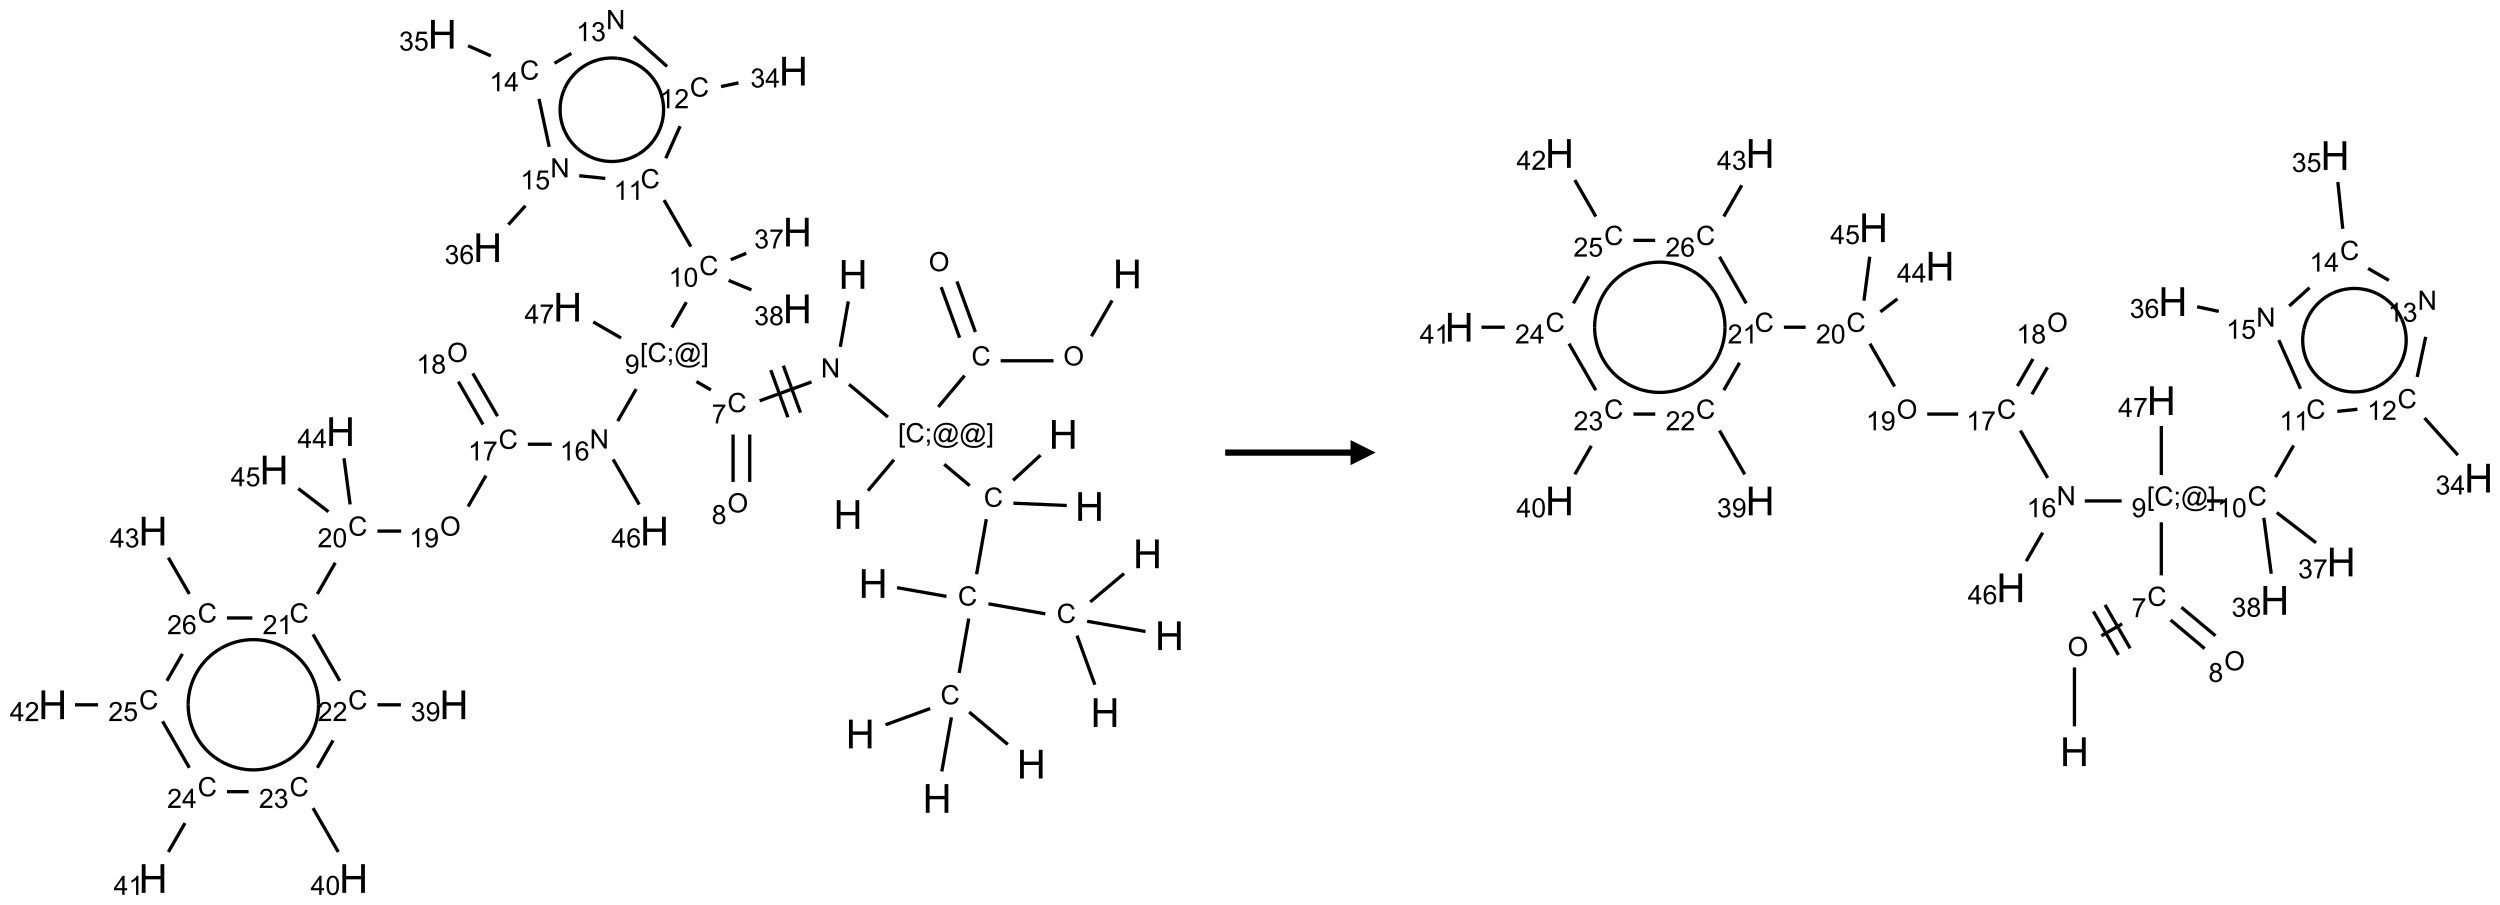 <?xml version="1.0" encoding="UTF-8"?>
<svg xmlns="http://www.w3.org/2000/svg" xmlns:xlink="http://www.w3.org/1999/xlink" width="997" height="361" viewBox="0 0 997 361">
<defs>
<g>
<g id="glyph-0-0">
<path d="M 2 0 L 2 -10 L 10 -10 L 10 0 Z M 2.25 -0.25 L 9.75 -0.25 L 9.75 -9.75 L 2.25 -9.75 Z M 2.25 -0.25 "/>
</g>
<g id="glyph-0-1">
<path d="M 1.281 0 L 1.281 -11.453 L 2.797 -11.453 L 2.797 -6.75 L 8.75 -6.75 L 8.75 -11.453 L 10.266 -11.453 L 10.266 0 L 8.75 0 L 8.75 -5.398 L 2.797 -5.398 L 2.797 0 Z M 1.281 0 "/>
</g>
<g id="glyph-1-0">
<path d="M 1.332 0 L 1.332 -6.668 L 6.668 -6.668 L 6.668 0 Z M 1.5 -0.168 L 6.5 -0.168 L 6.5 -6.5 L 1.5 -6.5 Z M 1.5 -0.168 "/>
</g>
<g id="glyph-1-1">
<path d="M 0.516 -3.719 C 0.516 -4.984 0.855 -5.977 1.535 -6.695 C 2.215 -7.414 3.094 -7.77 4.172 -7.77 C 4.875 -7.77 5.512 -7.602 6.078 -7.266 C 6.645 -6.93 7.074 -6.461 7.371 -5.855 C 7.668 -5.254 7.816 -4.57 7.816 -3.809 C 7.816 -3.035 7.66 -2.34 7.348 -1.73 C 7.035 -1.117 6.594 -0.656 6.02 -0.34 C 5.449 -0.027 4.828 0.129 4.168 0.129 C 3.449 0.129 2.805 -0.043 2.238 -0.391 C 1.672 -0.738 1.246 -1.211 0.953 -1.812 C 0.66 -2.414 0.516 -3.047 0.516 -3.719 Z M 1.559 -3.703 C 1.559 -2.781 1.805 -2.059 2.301 -1.527 C 2.793 -1 3.414 -0.734 4.16 -0.734 C 4.922 -0.734 5.547 -1 6.039 -1.535 C 6.531 -2.07 6.777 -2.828 6.777 -3.812 C 6.777 -4.434 6.672 -4.977 6.461 -5.441 C 6.25 -5.902 5.945 -6.262 5.539 -6.52 C 5.133 -6.773 4.68 -6.902 4.176 -6.902 C 3.461 -6.902 2.848 -6.656 2.332 -6.164 C 1.816 -5.672 1.559 -4.852 1.559 -3.703 Z M 1.559 -3.703 "/>
</g>
<g id="glyph-1-2">
<path d="M 6.27 -2.676 L 7.281 -2.422 C 7.07 -1.594 6.688 -0.961 6.137 -0.523 C 5.586 -0.086 4.914 0.129 4.121 0.129 C 3.297 0.129 2.629 -0.039 2.113 -0.371 C 1.598 -0.707 1.203 -1.191 0.934 -1.828 C 0.664 -2.465 0.531 -3.145 0.531 -3.875 C 0.531 -4.672 0.684 -5.363 0.988 -5.957 C 1.293 -6.547 1.723 -6.996 2.285 -7.305 C 2.844 -7.613 3.461 -7.766 4.137 -7.766 C 4.898 -7.766 5.543 -7.57 6.062 -7.184 C 6.582 -6.793 6.945 -6.246 7.152 -5.543 L 6.156 -5.309 C 5.98 -5.863 5.723 -6.266 5.387 -6.52 C 5.051 -6.773 4.625 -6.902 4.113 -6.902 C 3.527 -6.902 3.039 -6.762 2.645 -6.48 C 2.25 -6.199 1.973 -5.82 1.812 -5.348 C 1.652 -4.871 1.574 -4.383 1.574 -3.879 C 1.574 -3.23 1.668 -2.664 1.855 -2.18 C 2.047 -1.695 2.34 -1.332 2.738 -1.094 C 3.137 -0.855 3.57 -0.734 4.035 -0.734 C 4.602 -0.734 5.082 -0.898 5.473 -1.223 C 5.867 -1.551 6.133 -2.035 6.27 -2.676 Z M 6.27 -2.676 "/>
</g>
<g id="glyph-1-3">
<path d="M 0.723 2.121 L 0.723 -7.637 L 2.793 -7.637 L 2.793 -6.859 L 1.66 -6.859 L 1.66 1.344 L 2.793 1.344 L 2.793 2.121 Z M 0.723 2.121 "/>
</g>
<g id="glyph-1-4">
<path d="M 0.949 -4.465 L 0.949 -5.531 L 2.016 -5.531 L 2.016 -4.465 Z M 0.949 0 L 0.949 -1.066 L 2.016 -1.066 L 2.016 0 C 2.016 0.391 1.945 0.711 1.809 0.949 C 1.668 1.191 1.449 1.379 1.145 1.512 L 0.887 1.109 C 1.082 1.023 1.23 0.895 1.324 0.727 C 1.418 0.559 1.469 0.316 1.48 0 Z M 0.949 0 "/>
</g>
<g id="glyph-1-5">
<path d="M 6.047 -0.848 C 5.82 -0.59 5.57 -0.379 5.289 -0.223 C 5.008 -0.062 4.73 0.016 4.449 0.016 C 4.141 0.016 3.84 -0.074 3.547 -0.254 C 3.254 -0.434 3.02 -0.715 2.836 -1.09 C 2.652 -1.465 2.562 -1.875 2.562 -2.324 C 2.562 -2.875 2.703 -3.43 2.988 -3.98 C 3.27 -4.535 3.621 -4.953 4.043 -5.23 C 4.461 -5.508 4.871 -5.645 5.266 -5.645 C 5.566 -5.645 5.855 -5.566 6.129 -5.41 C 6.402 -5.25 6.641 -5.012 6.84 -4.688 L 7.016 -5.496 L 7.949 -5.496 L 7.199 -2 C 7.094 -1.516 7.043 -1.246 7.043 -1.191 C 7.043 -1.098 7.078 -1.02 7.148 -0.949 C 7.219 -0.883 7.305 -0.848 7.406 -0.848 C 7.59 -0.848 7.832 -0.953 8.129 -1.168 C 8.527 -1.445 8.84 -1.816 9.07 -2.285 C 9.301 -2.75 9.418 -3.234 9.418 -3.73 C 9.418 -4.309 9.27 -4.852 8.973 -5.355 C 8.676 -5.859 8.23 -6.262 7.645 -6.562 C 7.055 -6.863 6.406 -7.016 5.691 -7.016 C 4.879 -7.016 4.137 -6.824 3.465 -6.445 C 2.793 -6.066 2.273 -5.52 1.902 -4.809 C 1.535 -4.098 1.348 -3.34 1.348 -2.527 C 1.348 -1.676 1.535 -0.941 1.902 -0.328 C 2.273 0.285 2.809 0.742 3.508 1.035 C 4.207 1.328 4.984 1.473 5.832 1.473 C 6.742 1.473 7.504 1.32 8.121 1.016 C 8.734 0.711 9.195 0.34 9.5 -0.098 L 10.441 -0.098 C 10.266 0.266 9.961 0.637 9.531 1.016 C 9.102 1.395 8.59 1.695 7.996 1.914 C 7.402 2.133 6.688 2.246 5.848 2.246 C 5.078 2.246 4.367 2.145 3.715 1.949 C 3.066 1.75 2.512 1.453 2.051 1.055 C 1.594 0.656 1.25 0.199 1.016 -0.316 C 0.723 -0.973 0.578 -1.684 0.578 -2.441 C 0.578 -3.289 0.75 -4.098 1.098 -4.863 C 1.523 -5.805 2.125 -6.527 2.902 -7.027 C 3.684 -7.527 4.629 -7.777 5.738 -7.777 C 6.602 -7.777 7.375 -7.602 8.059 -7.246 C 8.746 -6.895 9.285 -6.371 9.684 -5.672 C 10.02 -5.07 10.188 -4.418 10.188 -3.715 C 10.188 -2.707 9.832 -1.812 9.125 -1.031 C 8.492 -0.328 7.801 0.02 7.051 0.02 C 6.812 0.02 6.617 -0.016 6.473 -0.09 C 6.324 -0.16 6.215 -0.266 6.145 -0.402 C 6.102 -0.488 6.066 -0.637 6.047 -0.848 Z M 3.527 -2.262 C 3.527 -1.785 3.641 -1.414 3.863 -1.152 C 4.09 -0.887 4.348 -0.754 4.641 -0.754 C 4.836 -0.754 5.039 -0.812 5.254 -0.93 C 5.469 -1.047 5.676 -1.219 5.871 -1.449 C 6.066 -1.676 6.23 -1.969 6.355 -2.32 C 6.48 -2.672 6.543 -3.027 6.543 -3.379 C 6.543 -3.852 6.426 -4.219 6.191 -4.48 C 5.957 -4.738 5.672 -4.871 5.332 -4.871 C 5.109 -4.871 4.902 -4.812 4.707 -4.699 C 4.512 -4.586 4.32 -4.406 4.137 -4.156 C 3.953 -3.906 3.805 -3.602 3.691 -3.246 C 3.582 -2.887 3.527 -2.559 3.527 -2.262 Z M 3.527 -2.262 "/>
</g>
<g id="glyph-1-6">
<path d="M 2.27 2.121 L 0.203 2.121 L 0.203 1.344 L 1.332 1.344 L 1.332 -6.859 L 0.203 -6.859 L 0.203 -7.637 L 2.27 -7.637 Z M 2.27 2.121 "/>
</g>
<g id="glyph-1-7">
<path d="M 0.812 0 L 0.812 -7.637 L 1.848 -7.637 L 5.859 -1.641 L 5.859 -7.637 L 6.828 -7.637 L 6.828 0 L 5.793 0 L 1.781 -6 L 1.781 0 Z M 0.812 0 "/>
</g>
<g id="glyph-1-8">
<path d="M 0.504 -6.637 L 0.504 -7.535 L 5.449 -7.535 L 5.449 -6.809 C 4.961 -6.289 4.48 -5.602 4.004 -4.746 C 3.527 -3.887 3.156 -3.004 2.895 -2.098 C 2.707 -1.461 2.59 -0.762 2.535 0 L 1.574 0 C 1.582 -0.602 1.703 -1.328 1.926 -2.176 C 2.152 -3.027 2.477 -3.848 2.898 -4.637 C 3.32 -5.426 3.77 -6.094 4.246 -6.637 Z M 0.504 -6.637 "/>
</g>
<g id="glyph-1-9">
<path d="M 1.887 -4.141 C 1.496 -4.281 1.207 -4.484 1.02 -4.75 C 0.832 -5.016 0.738 -5.328 0.738 -5.699 C 0.738 -6.254 0.938 -6.719 1.34 -7.098 C 1.738 -7.477 2.27 -7.668 2.934 -7.668 C 3.598 -7.668 4.137 -7.473 4.543 -7.086 C 4.949 -6.699 5.152 -6.227 5.152 -5.672 C 5.152 -5.316 5.059 -5.008 4.871 -4.746 C 4.688 -4.484 4.406 -4.281 4.027 -4.141 C 4.496 -3.988 4.852 -3.742 5.098 -3.402 C 5.34 -3.062 5.465 -2.656 5.465 -2.184 C 5.465 -1.531 5.234 -0.98 4.77 -0.535 C 4.309 -0.09 3.703 0.129 2.949 0.129 C 2.195 0.129 1.586 -0.094 1.125 -0.539 C 0.664 -0.984 0.434 -1.543 0.434 -2.207 C 0.434 -2.703 0.559 -3.121 0.809 -3.457 C 1.062 -3.793 1.422 -4.02 1.887 -4.141 Z M 1.699 -5.73 C 1.699 -5.367 1.812 -5.074 2.047 -4.844 C 2.281 -4.613 2.582 -4.5 2.953 -4.5 C 3.312 -4.5 3.609 -4.613 3.84 -4.84 C 4.07 -5.066 4.188 -5.348 4.188 -5.676 C 4.188 -6.02 4.07 -6.309 3.832 -6.543 C 3.594 -6.777 3.297 -6.895 2.941 -6.895 C 2.586 -6.895 2.289 -6.781 2.051 -6.551 C 1.816 -6.324 1.699 -6.047 1.699 -5.73 Z M 1.395 -2.203 C 1.395 -1.938 1.461 -1.676 1.586 -1.426 C 1.711 -1.176 1.902 -0.984 2.152 -0.848 C 2.402 -0.711 2.672 -0.641 2.957 -0.641 C 3.406 -0.641 3.777 -0.785 4.066 -1.074 C 4.359 -1.363 4.504 -1.727 4.504 -2.172 C 4.504 -2.625 4.355 -2.996 4.055 -3.293 C 3.754 -3.586 3.379 -3.734 2.926 -3.734 C 2.484 -3.734 2.121 -3.59 1.832 -3.297 C 1.543 -3.004 1.395 -2.641 1.395 -2.203 Z M 1.395 -2.203 "/>
</g>
<g id="glyph-1-10">
<path d="M 0.582 -1.766 L 1.484 -1.848 C 1.562 -1.426 1.707 -1.117 1.922 -0.926 C 2.137 -0.734 2.414 -0.641 2.75 -0.641 C 3.039 -0.641 3.289 -0.707 3.508 -0.84 C 3.727 -0.973 3.902 -1.148 4.043 -1.367 C 4.18 -1.586 4.297 -1.887 4.391 -2.262 C 4.484 -2.637 4.531 -3.016 4.531 -3.406 C 4.531 -3.449 4.531 -3.512 4.527 -3.594 C 4.34 -3.297 4.082 -3.055 3.758 -2.867 C 3.434 -2.68 3.082 -2.59 2.703 -2.59 C 2.07 -2.59 1.535 -2.816 1.098 -3.277 C 0.66 -3.734 0.441 -4.34 0.441 -5.09 C 0.441 -5.863 0.672 -6.484 1.129 -6.957 C 1.586 -7.43 2.156 -7.668 2.844 -7.668 C 3.34 -7.668 3.793 -7.531 4.207 -7.266 C 4.617 -7 4.93 -6.617 5.145 -6.121 C 5.355 -5.629 5.465 -4.91 5.465 -3.973 C 5.465 -2.996 5.359 -2.223 5.145 -1.645 C 4.934 -1.066 4.617 -0.625 4.199 -0.324 C 3.781 -0.02 3.293 0.129 2.73 0.129 C 2.133 0.129 1.645 -0.035 1.266 -0.367 C 0.887 -0.699 0.66 -1.164 0.582 -1.766 Z M 4.422 -5.137 C 4.422 -5.676 4.277 -6.102 3.992 -6.418 C 3.707 -6.734 3.359 -6.891 2.957 -6.891 C 2.543 -6.891 2.18 -6.719 1.871 -6.379 C 1.562 -6.039 1.406 -5.598 1.406 -5.059 C 1.406 -4.57 1.555 -4.176 1.848 -3.871 C 2.141 -3.566 2.5 -3.418 2.934 -3.418 C 3.367 -3.418 3.723 -3.57 4.004 -3.871 C 4.281 -4.176 4.422 -4.598 4.422 -5.137 Z M 4.422 -5.137 "/>
</g>
<g id="glyph-1-11">
<path d="M 3.973 0 L 3.035 0 L 3.035 -5.973 C 2.809 -5.758 2.516 -5.543 2.148 -5.328 C 1.781 -5.113 1.453 -4.953 1.16 -4.844 L 1.16 -5.75 C 1.684 -5.996 2.145 -6.297 2.535 -6.645 C 2.93 -6.996 3.207 -7.336 3.371 -7.668 L 3.973 -7.668 Z M 3.973 0 "/>
</g>
<g id="glyph-1-12">
<path d="M 0.441 -3.766 C 0.441 -4.668 0.535 -5.395 0.723 -5.945 C 0.906 -6.496 1.184 -6.922 1.551 -7.219 C 1.918 -7.516 2.375 -7.668 2.934 -7.668 C 3.344 -7.668 3.703 -7.586 4.012 -7.418 C 4.32 -7.254 4.574 -7.016 4.777 -6.707 C 4.977 -6.395 5.137 -6.016 5.25 -5.57 C 5.363 -5.125 5.422 -4.523 5.422 -3.766 C 5.422 -2.871 5.328 -2.148 5.145 -1.598 C 4.961 -1.047 4.688 -0.621 4.32 -0.32 C 3.953 -0.02 3.492 0.129 2.934 0.129 C 2.195 0.129 1.617 -0.133 1.199 -0.66 C 0.695 -1.297 0.441 -2.332 0.441 -3.766 Z M 1.406 -3.766 C 1.406 -2.512 1.555 -1.68 1.848 -1.262 C 2.141 -0.848 2.5 -0.641 2.934 -0.641 C 3.363 -0.641 3.727 -0.848 4.02 -1.266 C 4.312 -1.684 4.457 -2.516 4.457 -3.766 C 4.457 -5.023 4.312 -5.859 4.02 -6.27 C 3.727 -6.684 3.359 -6.891 2.922 -6.891 C 2.492 -6.891 2.148 -6.707 1.891 -6.344 C 1.566 -5.879 1.406 -5.02 1.406 -3.766 Z M 1.406 -3.766 "/>
</g>
<g id="glyph-1-13">
<path d="M 5.371 -0.902 L 5.371 0 L 0.324 0 C 0.316 -0.227 0.352 -0.441 0.434 -0.652 C 0.562 -0.996 0.766 -1.332 1.051 -1.668 C 1.332 -2 1.742 -2.387 2.277 -2.824 C 3.105 -3.504 3.668 -4.043 3.957 -4.441 C 4.25 -4.84 4.395 -5.215 4.395 -5.566 C 4.395 -5.938 4.262 -6.254 3.996 -6.508 C 3.73 -6.762 3.387 -6.891 2.957 -6.891 C 2.508 -6.891 2.145 -6.754 1.875 -6.484 C 1.605 -6.215 1.469 -5.84 1.465 -5.359 L 0.5 -5.457 C 0.566 -6.176 0.812 -6.727 1.246 -7.102 C 1.676 -7.477 2.254 -7.668 2.98 -7.668 C 3.711 -7.668 4.293 -7.465 4.719 -7.059 C 5.145 -6.652 5.359 -6.148 5.359 -5.547 C 5.359 -5.242 5.297 -4.941 5.172 -4.645 C 5.047 -4.352 4.84 -4.039 4.551 -3.715 C 4.262 -3.387 3.777 -2.938 3.105 -2.371 C 2.543 -1.898 2.18 -1.578 2.02 -1.41 C 1.859 -1.242 1.73 -1.07 1.625 -0.902 Z M 5.371 -0.902 "/>
</g>
<g id="glyph-1-14">
<path d="M 0.449 -2.016 L 1.387 -2.141 C 1.492 -1.609 1.676 -1.227 1.934 -0.992 C 2.191 -0.758 2.508 -0.641 2.879 -0.641 C 3.32 -0.641 3.695 -0.793 3.996 -1.098 C 4.301 -1.402 4.453 -1.781 4.453 -2.234 C 4.453 -2.664 4.312 -3.02 4.031 -3.301 C 3.75 -3.578 3.391 -3.719 2.957 -3.719 C 2.781 -3.719 2.562 -3.684 2.297 -3.613 L 2.402 -4.438 C 2.465 -4.43 2.516 -4.426 2.551 -4.426 C 2.949 -4.426 3.312 -4.531 3.629 -4.738 C 3.949 -4.949 4.109 -5.27 4.109 -5.703 C 4.109 -6.047 3.992 -6.332 3.762 -6.559 C 3.527 -6.785 3.227 -6.895 2.859 -6.895 C 2.496 -6.895 2.191 -6.781 1.949 -6.551 C 1.707 -6.324 1.547 -5.98 1.48 -5.52 L 0.543 -5.688 C 0.656 -6.316 0.918 -6.805 1.324 -7.148 C 1.73 -7.492 2.234 -7.668 2.84 -7.668 C 3.254 -7.668 3.641 -7.578 3.988 -7.398 C 4.34 -7.219 4.609 -6.977 4.793 -6.668 C 4.98 -6.359 5.074 -6.031 5.074 -5.684 C 5.074 -5.352 4.984 -5.051 4.809 -4.781 C 4.629 -4.512 4.367 -4.297 4.02 -4.137 C 4.473 -4.031 4.824 -3.816 5.074 -3.488 C 5.324 -3.16 5.449 -2.75 5.449 -2.254 C 5.449 -1.59 5.203 -1.023 4.719 -0.559 C 4.234 -0.098 3.617 0.137 2.875 0.137 C 2.203 0.137 1.648 -0.062 1.207 -0.465 C 0.762 -0.863 0.512 -1.379 0.449 -2.016 Z M 0.449 -2.016 "/>
</g>
<g id="glyph-1-15">
<path d="M 3.449 0 L 3.449 -1.828 L 0.137 -1.828 L 0.137 -2.688 L 3.621 -7.637 L 4.387 -7.637 L 4.387 -2.688 L 5.418 -2.688 L 5.418 -1.828 L 4.387 -1.828 L 4.387 0 Z M 3.449 -2.688 L 3.449 -6.129 L 1.059 -2.688 Z M 3.449 -2.688 "/>
</g>
<g id="glyph-1-16">
<path d="M 0.441 -2 L 1.426 -2.082 C 1.5 -1.605 1.668 -1.242 1.934 -1.004 C 2.199 -0.762 2.52 -0.641 2.895 -0.641 C 3.348 -0.641 3.73 -0.812 4.043 -1.152 C 4.355 -1.492 4.512 -1.941 4.512 -2.504 C 4.512 -3.039 4.359 -3.461 4.059 -3.77 C 3.758 -4.078 3.367 -4.234 2.879 -4.234 C 2.578 -4.234 2.305 -4.164 2.062 -4.027 C 1.82 -3.891 1.629 -3.715 1.488 -3.496 L 0.609 -3.609 L 1.348 -7.531 L 5.145 -7.531 L 5.145 -6.637 L 2.098 -6.637 L 1.688 -4.582 C 2.145 -4.902 2.625 -5.062 3.129 -5.062 C 3.797 -5.062 4.359 -4.832 4.816 -4.371 C 5.277 -3.91 5.504 -3.312 5.504 -2.59 C 5.504 -1.898 5.305 -1.301 4.902 -0.797 C 4.41 -0.18 3.742 0.129 2.895 0.129 C 2.199 0.129 1.633 -0.062 1.195 -0.453 C 0.758 -0.844 0.504 -1.359 0.441 -2 Z M 0.441 -2 "/>
</g>
<g id="glyph-1-17">
<path d="M 5.309 -5.766 L 4.375 -5.691 C 4.293 -6.059 4.172 -6.328 4.02 -6.496 C 3.766 -6.762 3.453 -6.895 3.082 -6.895 C 2.785 -6.895 2.523 -6.812 2.297 -6.645 C 2 -6.43 1.77 -6.117 1.598 -5.703 C 1.43 -5.289 1.34 -4.703 1.332 -3.938 C 1.559 -4.281 1.836 -4.535 2.16 -4.703 C 2.488 -4.871 2.828 -4.953 3.188 -4.953 C 3.812 -4.953 4.344 -4.723 4.785 -4.262 C 5.223 -3.801 5.441 -3.207 5.441 -2.48 C 5.441 -2 5.34 -1.555 5.133 -1.145 C 4.926 -0.73 4.641 -0.418 4.281 -0.199 C 3.922 0.02 3.512 0.129 3.051 0.129 C 2.27 0.129 1.633 -0.156 1.141 -0.73 C 0.648 -1.305 0.402 -2.254 0.402 -3.574 C 0.402 -5.051 0.672 -6.121 1.219 -6.793 C 1.695 -7.375 2.336 -7.668 3.141 -7.668 C 3.742 -7.668 4.234 -7.5 4.617 -7.16 C 5 -6.824 5.23 -6.359 5.309 -5.766 Z M 1.48 -2.473 C 1.48 -2.152 1.547 -1.844 1.684 -1.547 C 1.82 -1.25 2.016 -1.027 2.262 -0.871 C 2.508 -0.719 2.766 -0.641 3.035 -0.641 C 3.434 -0.641 3.773 -0.801 4.059 -1.121 C 4.344 -1.441 4.484 -1.875 4.484 -2.422 C 4.484 -2.949 4.344 -3.367 4.062 -3.668 C 3.781 -3.973 3.426 -4.125 3 -4.125 C 2.578 -4.125 2.219 -3.973 1.922 -3.668 C 1.625 -3.363 1.48 -2.969 1.48 -2.473 Z M 1.48 -2.473 "/>
</g>
</g>
</defs>
<path fill="none" stroke-width="0.033" stroke-linecap="butt" stroke-linejoin="miter" stroke="rgb(0%, 0%, 0%)" stroke-opacity="1" stroke-miterlimit="10" d="M 10.562 2.748 L 10.356 3.105 " transform="matrix(40, 0, 0, 40, 21.027, 9.92)"/>
<path fill="none" stroke-width="0.033" stroke-linecap="butt" stroke-linejoin="miter" stroke="rgb(0%, 0%, 0%)" stroke-opacity="1" stroke-miterlimit="10" d="M 9.978 3.349 L 9.451 3.349 " transform="matrix(40, 0, 0, 40, 21.027, 9.92)"/>
<path fill="none" stroke-width="0.033" stroke-linecap="butt" stroke-linejoin="miter" stroke="rgb(0%, 0%, 0%)" stroke-opacity="1" stroke-miterlimit="10" d="M 9.199 3.062 L 9.015 2.558 " transform="matrix(40, 0, 0, 40, 21.027, 9.92)"/>
<path fill="none" stroke-width="0.033" stroke-linecap="butt" stroke-linejoin="miter" stroke="rgb(0%, 0%, 0%)" stroke-opacity="1" stroke-miterlimit="10" d="M 9.042 3.119 L 8.858 2.615 " transform="matrix(40, 0, 0, 40, 21.027, 9.92)"/>
<path fill="none" stroke-width="0.033" stroke-linecap="butt" stroke-linejoin="miter" stroke="rgb(0%, 0%, 0%)" stroke-opacity="1" stroke-miterlimit="10" d="M 9.091 3.497 L 8.829 3.809 " transform="matrix(40, 0, 0, 40, 21.027, 9.92)"/>
<path fill="none" stroke-width="0.033" stroke-linecap="butt" stroke-linejoin="miter" stroke="rgb(0%, 0%, 0%)" stroke-opacity="1" stroke-miterlimit="10" d="M 8.387 4.336 L 8.128 4.644 " transform="matrix(40, 0, 0, 40, 21.027, 9.92)"/>
<path fill="none" stroke-width="0.033" stroke-linecap="butt" stroke-linejoin="miter" stroke="rgb(0%, 0%, 0%)" stroke-opacity="1" stroke-miterlimit="10" d="M 8.327 3.91 L 7.939 3.584 " transform="matrix(40, 0, 0, 40, 21.027, 9.92)"/>
<path fill="none" stroke-width="0.033" stroke-linecap="butt" stroke-linejoin="miter" stroke="rgb(0%, 0%, 0%)" stroke-opacity="1" stroke-miterlimit="10" d="M 7.852 3.21 L 7.932 2.757 " transform="matrix(40, 0, 0, 40, 21.027, 9.92)"/>
<path fill="none" stroke-width="0.033" stroke-linecap="butt" stroke-linejoin="miter" stroke="rgb(0%, 0%, 0%)" stroke-opacity="1" stroke-miterlimit="10" d="M 7.565 3.56 L 7.048 3.748 " transform="matrix(40, 0, 0, 40, 21.027, 9.92)"/>
<path fill="none" stroke-width="0.033" stroke-linecap="butt" stroke-linejoin="miter" stroke="rgb(0%, 0%, 0%)" stroke-opacity="1" stroke-miterlimit="10" d="M 7.159 3.442 L 7.33 3.912 " transform="matrix(40, 0, 0, 40, 21.027, 9.92)"/>
<path fill="none" stroke-width="0.033" stroke-linecap="butt" stroke-linejoin="miter" stroke="rgb(0%, 0%, 0%)" stroke-opacity="1" stroke-miterlimit="10" d="M 7.284 3.397 L 7.455 3.866 " transform="matrix(40, 0, 0, 40, 21.027, 9.92)"/>
<path fill="none" stroke-width="0.033" stroke-linecap="butt" stroke-linejoin="miter" stroke="rgb(0%, 0%, 0%)" stroke-opacity="1" stroke-miterlimit="10" d="M 6.783 4.084 L 6.783 4.557 " transform="matrix(40, 0, 0, 40, 21.027, 9.92)"/>
<path fill="none" stroke-width="0.033" stroke-linecap="butt" stroke-linejoin="miter" stroke="rgb(0%, 0%, 0%)" stroke-opacity="1" stroke-miterlimit="10" d="M 6.949 4.084 L 6.949 4.557 " transform="matrix(40, 0, 0, 40, 21.027, 9.92)"/>
<path fill="none" stroke-width="0.033" stroke-linecap="butt" stroke-linejoin="miter" stroke="rgb(0%, 0%, 0%)" stroke-opacity="1" stroke-miterlimit="10" d="M 6.562 3.64 L 6.418 3.556 " transform="matrix(40, 0, 0, 40, 21.027, 9.92)"/>
<path fill="none" stroke-width="0.033" stroke-linecap="butt" stroke-linejoin="miter" stroke="rgb(0%, 0%, 0%)" stroke-opacity="1" stroke-miterlimit="10" d="M 6.173 3.016 L 6.317 2.765 " transform="matrix(40, 0, 0, 40, 21.027, 9.92)"/>
<path fill="none" stroke-width="0.033" stroke-linecap="butt" stroke-linejoin="miter" stroke="rgb(0%, 0%, 0%)" stroke-opacity="1" stroke-miterlimit="10" d="M 6.362 2.21 L 6.095 1.747 " transform="matrix(40, 0, 0, 40, 21.027, 9.92)"/>
<path fill="none" stroke-width="0.033" stroke-linecap="butt" stroke-linejoin="miter" stroke="rgb(0%, 0%, 0%)" stroke-opacity="1" stroke-miterlimit="10" d="M 6.112 1.33 L 6.255 1.01 " transform="matrix(40, 0, 0, 40, 21.027, 9.92)"/>
<path fill="none" stroke-width="0.033" stroke-linecap="butt" stroke-linejoin="miter" stroke="rgb(0%, 0%, 0%)" stroke-opacity="1" stroke-miterlimit="10" d="M 6.663 0.615 L 6.837 0.578 " transform="matrix(40, 0, 0, 40, 21.027, 9.92)"/>
<path fill="none" stroke-width="0.033" stroke-linecap="butt" stroke-linejoin="miter" stroke="rgb(0%, 0%, 0%)" stroke-opacity="1" stroke-miterlimit="10" d="M 6.125 0.415 L 5.793 0.117 " transform="matrix(40, 0, 0, 40, 21.027, 9.92)"/>
<path fill="none" stroke-width="0.033" stroke-linecap="butt" stroke-linejoin="miter" stroke="rgb(0%, 0%, 0%)" stroke-opacity="1" stroke-miterlimit="10" d="M 5.171 0.284 L 5.002 0.382 " transform="matrix(40, 0, 0, 40, 21.027, 9.92)"/>
<path fill="none" stroke-width="0.033" stroke-linecap="butt" stroke-linejoin="miter" stroke="rgb(0%, 0%, 0%)" stroke-opacity="1" stroke-miterlimit="10" d="M 4.368 0.309 L 4.141 0.208 " transform="matrix(40, 0, 0, 40, 21.027, 9.92)"/>
<path fill="none" stroke-width="0.033" stroke-linecap="butt" stroke-linejoin="miter" stroke="rgb(0%, 0%, 0%)" stroke-opacity="1" stroke-miterlimit="10" d="M 4.848 0.738 L 4.95 1.216 " transform="matrix(40, 0, 0, 40, 21.027, 9.92)"/>
<path fill="none" stroke-width="0.033" stroke-linecap="butt" stroke-linejoin="miter" stroke="rgb(0%, 0%, 0%)" stroke-opacity="1" stroke-miterlimit="10" d="M 5.249 1.504 L 5.509 1.531 " transform="matrix(40, 0, 0, 40, 21.027, 9.92)"/>
<path fill="none" stroke-width="0.033" stroke-linecap="butt" stroke-linejoin="miter" stroke="rgb(0%, 0%, 0%)" stroke-opacity="1" stroke-miterlimit="10" d="M 4.713 1.803 L 4.543 1.991 " transform="matrix(40, 0, 0, 40, 21.027, 9.92)"/>
<path fill="none" stroke-width="0.033" stroke-linecap="butt" stroke-linejoin="miter" stroke="rgb(0%, 0%, 0%)" stroke-opacity="1" stroke-miterlimit="10" d="M 6.76 2.341 L 6.914 2.277 " transform="matrix(40, 0, 0, 40, 21.027, 9.92)"/>
<path fill="none" stroke-width="0.033" stroke-linecap="butt" stroke-linejoin="miter" stroke="rgb(0%, 0%, 0%)" stroke-opacity="1" stroke-miterlimit="10" d="M 6.739 2.548 L 6.966 2.642 " transform="matrix(40, 0, 0, 40, 21.027, 9.92)"/>
<path fill="none" stroke-width="0.033" stroke-linecap="butt" stroke-linejoin="miter" stroke="rgb(0%, 0%, 0%)" stroke-opacity="1" stroke-miterlimit="10" d="M 5.817 3.631 L 5.633 3.95 " transform="matrix(40, 0, 0, 40, 21.027, 9.92)"/>
<path fill="none" stroke-width="0.033" stroke-linecap="butt" stroke-linejoin="miter" stroke="rgb(0%, 0%, 0%)" stroke-opacity="1" stroke-miterlimit="10" d="M 4.975 4.181 L 4.737 4.181 " transform="matrix(40, 0, 0, 40, 21.027, 9.92)"/>
<path fill="none" stroke-width="0.033" stroke-linecap="butt" stroke-linejoin="miter" stroke="rgb(0%, 0%, 0%)" stroke-opacity="1" stroke-miterlimit="10" d="M 4.435 3.901 L 4.188 3.474 " transform="matrix(40, 0, 0, 40, 21.027, 9.92)"/>
<path fill="none" stroke-width="0.033" stroke-linecap="butt" stroke-linejoin="miter" stroke="rgb(0%, 0%, 0%)" stroke-opacity="1" stroke-miterlimit="10" d="M 4.29 3.984 L 4.044 3.557 " transform="matrix(40, 0, 0, 40, 21.027, 9.92)"/>
<path fill="none" stroke-width="0.033" stroke-linecap="butt" stroke-linejoin="miter" stroke="rgb(0%, 0%, 0%)" stroke-opacity="1" stroke-miterlimit="10" d="M 4.319 4.494 L 4.141 4.802 " transform="matrix(40, 0, 0, 40, 21.027, 9.92)"/>
<path fill="none" stroke-width="0.033" stroke-linecap="butt" stroke-linejoin="miter" stroke="rgb(0%, 0%, 0%)" stroke-opacity="1" stroke-miterlimit="10" d="M 3.474 5.047 L 3.237 5.047 " transform="matrix(40, 0, 0, 40, 21.027, 9.92)"/>
<path fill="none" stroke-width="0.033" stroke-linecap="butt" stroke-linejoin="miter" stroke="rgb(0%, 0%, 0%)" stroke-opacity="1" stroke-miterlimit="10" d="M 2.817 5.363 L 2.638 5.674 " transform="matrix(40, 0, 0, 40, 21.027, 9.92)"/>
<path fill="none" stroke-width="0.033" stroke-linecap="butt" stroke-linejoin="miter" stroke="rgb(0%, 0%, 0%)" stroke-opacity="1" stroke-miterlimit="10" d="M 2.595 6.077 L 2.862 6.54 " transform="matrix(40, 0, 0, 40, 21.027, 9.92)"/>
<path fill="none" stroke-width="0.033" stroke-linecap="butt" stroke-linejoin="miter" stroke="rgb(0%, 0%, 0%)" stroke-opacity="1" stroke-miterlimit="10" d="M 3.237 6.779 L 3.471 6.779 " transform="matrix(40, 0, 0, 40, 21.027, 9.92)"/>
<path fill="none" stroke-width="0.033" stroke-linecap="butt" stroke-linejoin="miter" stroke="rgb(0%, 0%, 0%)" stroke-opacity="1" stroke-miterlimit="10" d="M 2.795 7.134 L 2.638 7.407 " transform="matrix(40, 0, 0, 40, 21.027, 9.92)"/>
<path fill="none" stroke-width="0.033" stroke-linecap="butt" stroke-linejoin="miter" stroke="rgb(0%, 0%, 0%)" stroke-opacity="1" stroke-miterlimit="10" d="M 2.595 7.809 L 2.847 8.246 " transform="matrix(40, 0, 0, 40, 21.027, 9.92)"/>
<path fill="none" stroke-width="0.033" stroke-linecap="butt" stroke-linejoin="miter" stroke="rgb(0%, 0%, 0%)" stroke-opacity="1" stroke-miterlimit="10" d="M 1.953 7.645 L 1.737 7.645 " transform="matrix(40, 0, 0, 40, 21.027, 9.92)"/>
<path fill="none" stroke-width="0.033" stroke-linecap="butt" stroke-linejoin="miter" stroke="rgb(0%, 0%, 0%)" stroke-opacity="1" stroke-miterlimit="10" d="M 1.319 7.958 L 1.153 8.246 " transform="matrix(40, 0, 0, 40, 21.027, 9.92)"/>
<path fill="none" stroke-width="0.033" stroke-linecap="butt" stroke-linejoin="miter" stroke="rgb(0%, 0%, 0%)" stroke-opacity="1" stroke-miterlimit="10" d="M 1.362 7.407 L 1.095 6.943 " transform="matrix(40, 0, 0, 40, 21.027, 9.92)"/>
<path fill="none" stroke-width="0.033" stroke-linecap="butt" stroke-linejoin="miter" stroke="rgb(0%, 0%, 0%)" stroke-opacity="1" stroke-miterlimit="10" d="M 0.452 6.779 L 0.222 6.779 " transform="matrix(40, 0, 0, 40, 21.027, 9.92)"/>
<path fill="none" stroke-width="0.033" stroke-linecap="butt" stroke-linejoin="miter" stroke="rgb(0%, 0%, 0%)" stroke-opacity="1" stroke-miterlimit="10" d="M 1.138 6.54 L 1.293 6.271 " transform="matrix(40, 0, 0, 40, 21.027, 9.92)"/>
<path fill="none" stroke-width="0.033" stroke-linecap="butt" stroke-linejoin="miter" stroke="rgb(0%, 0%, 0%)" stroke-opacity="1" stroke-miterlimit="10" d="M 1.737 5.913 L 1.99 5.913 " transform="matrix(40, 0, 0, 40, 21.027, 9.92)"/>
<path fill="none" stroke-width="0.033" stroke-linecap="butt" stroke-linejoin="miter" stroke="rgb(0%, 0%, 0%)" stroke-opacity="1" stroke-miterlimit="10" d="M 1.362 5.674 L 1.153 5.312 " transform="matrix(40, 0, 0, 40, 21.027, 9.92)"/>
<path fill="none" stroke-width="0.033" stroke-linecap="butt" stroke-linejoin="miter" stroke="rgb(0%, 0%, 0%)" stroke-opacity="1" stroke-miterlimit="10" d="M 2.965 4.781 L 2.904 4.321 " transform="matrix(40, 0, 0, 40, 21.027, 9.92)"/>
<path fill="none" stroke-width="0.033" stroke-linecap="butt" stroke-linejoin="miter" stroke="rgb(0%, 0%, 0%)" stroke-opacity="1" stroke-miterlimit="10" d="M 2.749 4.854 L 2.448 4.623 " transform="matrix(40, 0, 0, 40, 21.027, 9.92)"/>
<path fill="none" stroke-width="0.033" stroke-linecap="butt" stroke-linejoin="miter" stroke="rgb(0%, 0%, 0%)" stroke-opacity="1" stroke-miterlimit="10" d="M 5.587 4.332 L 5.847 4.782 " transform="matrix(40, 0, 0, 40, 21.027, 9.92)"/>
<path fill="none" stroke-width="0.033" stroke-linecap="butt" stroke-linejoin="miter" stroke="rgb(0%, 0%, 0%)" stroke-opacity="1" stroke-miterlimit="10" d="M 5.666 3.122 L 5.389 2.962 " transform="matrix(40, 0, 0, 40, 21.027, 9.92)"/>
<path fill="none" stroke-width="0.033" stroke-linecap="butt" stroke-linejoin="miter" stroke="rgb(0%, 0%, 0%)" stroke-opacity="1" stroke-miterlimit="10" d="M 8.888 4.381 L 9.142 4.594 " transform="matrix(40, 0, 0, 40, 21.027, 9.92)"/>
<path fill="none" stroke-width="0.033" stroke-linecap="butt" stroke-linejoin="miter" stroke="rgb(0%, 0%, 0%)" stroke-opacity="1" stroke-miterlimit="10" d="M 9.578 4.769 L 10.11 4.792 " transform="matrix(40, 0, 0, 40, 21.027, 9.92)"/>
<path fill="none" stroke-width="0.033" stroke-linecap="butt" stroke-linejoin="miter" stroke="rgb(0%, 0%, 0%)" stroke-opacity="1" stroke-miterlimit="10" d="M 9.575 4.541 L 9.848 4.29 " transform="matrix(40, 0, 0, 40, 21.027, 9.92)"/>
<path fill="none" stroke-width="0.033" stroke-linecap="butt" stroke-linejoin="miter" stroke="rgb(0%, 0%, 0%)" stroke-opacity="1" stroke-miterlimit="10" d="M 9.308 4.928 L 9.211 5.477 " transform="matrix(40, 0, 0, 40, 21.027, 9.92)"/>
<path fill="none" stroke-width="0.033" stroke-linecap="butt" stroke-linejoin="miter" stroke="rgb(0%, 0%, 0%)" stroke-opacity="1" stroke-miterlimit="10" d="M 8.911 5.698 L 8.418 5.611 " transform="matrix(40, 0, 0, 40, 21.027, 9.92)"/>
<path fill="none" stroke-width="0.033" stroke-linecap="butt" stroke-linejoin="miter" stroke="rgb(0%, 0%, 0%)" stroke-opacity="1" stroke-miterlimit="10" d="M 9.133 5.919 L 9.037 6.462 " transform="matrix(40, 0, 0, 40, 21.027, 9.92)"/>
<path fill="none" stroke-width="0.033" stroke-linecap="butt" stroke-linejoin="miter" stroke="rgb(0%, 0%, 0%)" stroke-opacity="1" stroke-miterlimit="10" d="M 8.748 6.816 L 8.303 6.978 " transform="matrix(40, 0, 0, 40, 21.027, 9.92)"/>
<path fill="none" stroke-width="0.033" stroke-linecap="butt" stroke-linejoin="miter" stroke="rgb(0%, 0%, 0%)" stroke-opacity="1" stroke-miterlimit="10" d="M 9.137 6.851 L 9.522 7.174 " transform="matrix(40, 0, 0, 40, 21.027, 9.92)"/>
<path fill="none" stroke-width="0.033" stroke-linecap="butt" stroke-linejoin="miter" stroke="rgb(0%, 0%, 0%)" stroke-opacity="1" stroke-miterlimit="10" d="M 8.96 6.904 L 8.864 7.443 " transform="matrix(40, 0, 0, 40, 21.027, 9.92)"/>
<path fill="none" stroke-width="0.033" stroke-linecap="butt" stroke-linejoin="miter" stroke="rgb(0%, 0%, 0%)" stroke-opacity="1" stroke-miterlimit="10" d="M 9.329 5.772 L 9.896 5.872 " transform="matrix(40, 0, 0, 40, 21.027, 9.92)"/>
<path fill="none" stroke-width="0.033" stroke-linecap="butt" stroke-linejoin="miter" stroke="rgb(0%, 0%, 0%)" stroke-opacity="1" stroke-miterlimit="10" d="M 10.212 6.089 L 10.39 6.579 " transform="matrix(40, 0, 0, 40, 21.027, 9.92)"/>
<path fill="none" stroke-width="0.033" stroke-linecap="butt" stroke-linejoin="miter" stroke="rgb(0%, 0%, 0%)" stroke-opacity="1" stroke-miterlimit="10" d="M 10.344 5.753 L 10.681 5.47 " transform="matrix(40, 0, 0, 40, 21.027, 9.92)"/>
<path fill="none" stroke-width="0.033" stroke-linecap="butt" stroke-linejoin="miter" stroke="rgb(0%, 0%, 0%)" stroke-opacity="1" stroke-miterlimit="10" d="M 10.313 5.946 L 10.895 6.048 " transform="matrix(40, 0, 0, 40, 21.027, 9.92)"/>
<path fill="none" stroke-width="0.033" stroke-linecap="butt" stroke-linejoin="miter" stroke="rgb(0%, 0%, 0%)" stroke-opacity="1" stroke-miterlimit="10" d="M 6.079 0.739 C 6.126 0.957 6.026 1.181 5.833 1.293 " transform="matrix(40, 0, 0, 40, 21.027, 9.92)"/>
<path fill="none" stroke-width="0.033" stroke-linecap="butt" stroke-linejoin="miter" stroke="rgb(0%, 0%, 0%)" stroke-opacity="1" stroke-miterlimit="10" d="M 5.629 0.333 C 5.851 0.356 6.033 0.52 6.079 0.739 " transform="matrix(40, 0, 0, 40, 21.027, 9.92)"/>
<path fill="none" stroke-width="0.033" stroke-linecap="butt" stroke-linejoin="miter" stroke="rgb(0%, 0%, 0%)" stroke-opacity="1" stroke-miterlimit="10" d="M 5.103 0.636 C 5.194 0.432 5.406 0.309 5.629 0.333 " transform="matrix(40, 0, 0, 40, 21.027, 9.92)"/>
<path fill="none" stroke-width="0.033" stroke-linecap="butt" stroke-linejoin="miter" stroke="rgb(0%, 0%, 0%)" stroke-opacity="1" stroke-miterlimit="10" d="M 5.229 1.23 C 5.063 1.08 5.012 0.84 5.103 0.636 " transform="matrix(40, 0, 0, 40, 21.027, 9.92)"/>
<path fill="none" stroke-width="0.033" stroke-linecap="butt" stroke-linejoin="miter" stroke="rgb(0%, 0%, 0%)" stroke-opacity="1" stroke-miterlimit="10" d="M 5.833 1.293 C 5.639 1.405 5.396 1.379 5.229 1.23 " transform="matrix(40, 0, 0, 40, 21.027, 9.92)"/>
<path fill="none" stroke-width="0.033" stroke-linecap="butt" stroke-linejoin="miter" stroke="rgb(0%, 0%, 0%)" stroke-opacity="1" stroke-miterlimit="10" d="M 2.325 6.216 C 2.526 6.332 2.65 6.547 2.65 6.779 " transform="matrix(40, 0, 0, 40, 21.027, 9.92)"/>
<path fill="none" stroke-width="0.033" stroke-linecap="butt" stroke-linejoin="miter" stroke="rgb(0%, 0%, 0%)" stroke-opacity="1" stroke-miterlimit="10" d="M 1.675 6.216 C 1.876 6.1 2.124 6.1 2.325 6.216 " transform="matrix(40, 0, 0, 40, 21.027, 9.92)"/>
<path fill="none" stroke-width="0.033" stroke-linecap="butt" stroke-linejoin="miter" stroke="rgb(0%, 0%, 0%)" stroke-opacity="1" stroke-miterlimit="10" d="M 1.35 6.779 C 1.35 6.547 1.474 6.332 1.675 6.216 " transform="matrix(40, 0, 0, 40, 21.027, 9.92)"/>
<path fill="none" stroke-width="0.033" stroke-linecap="butt" stroke-linejoin="miter" stroke="rgb(0%, 0%, 0%)" stroke-opacity="1" stroke-miterlimit="10" d="M 1.675 7.341 C 1.474 7.225 1.35 7.011 1.35 6.779 " transform="matrix(40, 0, 0, 40, 21.027, 9.92)"/>
<path fill="none" stroke-width="0.033" stroke-linecap="butt" stroke-linejoin="miter" stroke="rgb(0%, 0%, 0%)" stroke-opacity="1" stroke-miterlimit="10" d="M 2.325 7.341 C 2.124 7.457 1.876 7.457 1.675 7.341 " transform="matrix(40, 0, 0, 40, 21.027, 9.92)"/>
<path fill="none" stroke-width="0.033" stroke-linecap="butt" stroke-linejoin="miter" stroke="rgb(0%, 0%, 0%)" stroke-opacity="1" stroke-miterlimit="10" d="M 2.65 6.779 C 2.65 7.011 2.526 7.225 2.325 7.341 " transform="matrix(40, 0, 0, 40, 21.027, 9.92)"/>
<g fill="rgb(0%, 0%, 0%)" fill-opacity="1">
<use xlink:href="#glyph-0-1" x="443.836" y="114.984"/>
</g>
<g fill="rgb(0%, 0%, 0%)" fill-opacity="1">
<use xlink:href="#glyph-1-1" x="424.031" y="145.746"/>
</g>
<g fill="rgb(0%, 0%, 0%)" fill-opacity="1">
<use xlink:href="#glyph-1-2" x="387.391" y="145.742"/>
</g>
<g fill="rgb(0%, 0%, 0%)" fill-opacity="1">
<use xlink:href="#glyph-1-1" x="370.352" y="108.16"/>
</g>
<g fill="rgb(0%, 0%, 0%)" fill-opacity="1">
<use xlink:href="#glyph-1-3" x="358.109" y="176.391"/>
<use xlink:href="#glyph-1-2" x="361.073" y="176.391"/>
<use xlink:href="#glyph-1-4" x="368.776" y="176.391"/>
<use xlink:href="#glyph-1-5" x="371.74" y="176.391"/>
<use xlink:href="#glyph-1-5" x="382.568" y="176.391"/>
<use xlink:href="#glyph-1-6" x="393.396" y="176.391"/>
</g>
<g fill="rgb(0%, 0%, 0%)" fill-opacity="1">
<use xlink:href="#glyph-0-1" x="332.414" y="210.91"/>
</g>
<g fill="rgb(0%, 0%, 0%)" fill-opacity="1">
<use xlink:href="#glyph-1-7" x="327.383" y="150.539"/>
</g>
<g fill="rgb(0%, 0%, 0%)" fill-opacity="1">
<use xlink:href="#glyph-0-1" x="334.43" y="115.164"/>
</g>
<g fill="rgb(0%, 0%, 0%)" fill-opacity="1">
<use xlink:href="#glyph-1-2" x="290.074" y="164.355"/>
</g>
<g fill="rgb(0%, 0%, 0%)" fill-opacity="1">
<use xlink:href="#glyph-1-8" x="283.824" y="168.859"/>
</g>
<g fill="rgb(0%, 0%, 0%)" fill-opacity="1">
<use xlink:href="#glyph-1-1" x="290.09" y="204.359"/>
</g>
<g fill="rgb(0%, 0%, 0%)" fill-opacity="1">
<use xlink:href="#glyph-1-9" x="283.809" y="208.988"/>
</g>
<g fill="rgb(0%, 0%, 0%)" fill-opacity="1">
<use xlink:href="#glyph-1-3" x="255.238" y="144.363"/>
<use xlink:href="#glyph-1-2" x="258.202" y="144.363"/>
<use xlink:href="#glyph-1-4" x="265.905" y="144.363"/>
<use xlink:href="#glyph-1-5" x="268.868" y="144.363"/>
<use xlink:href="#glyph-1-6" x="279.697" y="144.363"/>
</g>
<g fill="rgb(0%, 0%, 0%)" fill-opacity="1">
<use xlink:href="#glyph-1-10" x="249.168" y="148.988"/>
</g>
<g fill="rgb(0%, 0%, 0%)" fill-opacity="1">
<use xlink:href="#glyph-1-2" x="278.809" y="109.711"/>
</g>
<g fill="rgb(0%, 0%, 0%)" fill-opacity="1">
<use xlink:href="#glyph-1-11" x="266.652" y="114.348"/>
<use xlink:href="#glyph-1-12" x="272.585" y="114.348"/>
</g>
<g fill="rgb(0%, 0%, 0%)" fill-opacity="1">
<use xlink:href="#glyph-1-2" x="255.434" y="75.07"/>
</g>
<g fill="rgb(0%, 0%, 0%)" fill-opacity="1">
<use xlink:href="#glyph-1-11" x="244.723" y="79.707"/>
<use xlink:href="#glyph-1-11" x="250.655" y="79.707"/>
</g>
<g fill="rgb(0%, 0%, 0%)" fill-opacity="1">
<use xlink:href="#glyph-1-2" x="275.078" y="38.531"/>
</g>
<g fill="rgb(0%, 0%, 0%)" fill-opacity="1">
<use xlink:href="#glyph-1-11" x="262.973" y="43.164"/>
<use xlink:href="#glyph-1-13" x="268.905" y="43.164"/>
</g>
<g fill="rgb(0%, 0%, 0%)" fill-opacity="1">
<use xlink:href="#glyph-0-1" x="310.652" y="34.098"/>
</g>
<g fill="rgb(0%, 0%, 0%)" fill-opacity="1">
<use xlink:href="#glyph-1-14" x="299.25" y="34.887"/>
<use xlink:href="#glyph-1-15" x="305.182" y="34.887"/>
</g>
<g fill="rgb(0%, 0%, 0%)" fill-opacity="1">
<use xlink:href="#glyph-1-7" x="241.695" y="11.633"/>
</g>
<g fill="rgb(0%, 0%, 0%)" fill-opacity="1">
<use xlink:href="#glyph-1-11" x="229.793" y="16.402"/>
<use xlink:href="#glyph-1-14" x="235.725" y="16.402"/>
</g>
<g fill="rgb(0%, 0%, 0%)" fill-opacity="1">
<use xlink:href="#glyph-1-2" x="207.336" y="31.766"/>
</g>
<g fill="rgb(0%, 0%, 0%)" fill-opacity="1">
<use xlink:href="#glyph-1-11" x="195.184" y="36.402"/>
<use xlink:href="#glyph-1-15" x="201.116" y="36.402"/>
</g>
<g fill="rgb(0%, 0%, 0%)" fill-opacity="1">
<use xlink:href="#glyph-0-1" x="170.617" y="19.379"/>
</g>
<g fill="rgb(0%, 0%, 0%)" fill-opacity="1">
<use xlink:href="#glyph-1-14" x="159.125" y="20.172"/>
<use xlink:href="#glyph-1-16" x="165.057" y="20.172"/>
</g>
<g fill="rgb(0%, 0%, 0%)" fill-opacity="1">
<use xlink:href="#glyph-1-7" x="219.48" y="70.758"/>
</g>
<g fill="rgb(0%, 0%, 0%)" fill-opacity="1">
<use xlink:href="#glyph-1-11" x="207.52" y="75.527"/>
<use xlink:href="#glyph-1-16" x="213.452" y="75.527"/>
</g>
<g fill="rgb(0%, 0%, 0%)" fill-opacity="1">
<use xlink:href="#glyph-0-1" x="188.707" y="104.5"/>
</g>
<g fill="rgb(0%, 0%, 0%)" fill-opacity="1">
<use xlink:href="#glyph-1-14" x="177.281" y="105.293"/>
<use xlink:href="#glyph-1-17" x="183.214" y="105.293"/>
</g>
<g fill="rgb(0%, 0%, 0%)" fill-opacity="1">
<use xlink:href="#glyph-0-1" x="312.211" y="98.289"/>
</g>
<g fill="rgb(0%, 0%, 0%)" fill-opacity="1">
<use xlink:href="#glyph-1-14" x="300.777" y="99.082"/>
<use xlink:href="#glyph-1-8" x="306.71" y="99.082"/>
</g>
<g fill="rgb(0%, 0%, 0%)" fill-opacity="1">
<use xlink:href="#glyph-0-1" x="312.211" y="128.902"/>
</g>
<g fill="rgb(0%, 0%, 0%)" fill-opacity="1">
<use xlink:href="#glyph-1-14" x="300.762" y="129.695"/>
<use xlink:href="#glyph-1-9" x="306.694" y="129.695"/>
</g>
<g fill="rgb(0%, 0%, 0%)" fill-opacity="1">
<use xlink:href="#glyph-1-7" x="235.152" y="178.863"/>
</g>
<g fill="rgb(0%, 0%, 0%)" fill-opacity="1">
<use xlink:href="#glyph-1-11" x="223.254" y="183.629"/>
<use xlink:href="#glyph-1-17" x="229.186" y="183.629"/>
</g>
<g fill="rgb(0%, 0%, 0%)" fill-opacity="1">
<use xlink:href="#glyph-1-2" x="198.809" y="178.996"/>
</g>
<g fill="rgb(0%, 0%, 0%)" fill-opacity="1">
<use xlink:href="#glyph-1-11" x="186.625" y="183.629"/>
<use xlink:href="#glyph-1-8" x="192.557" y="183.629"/>
</g>
<g fill="rgb(0%, 0%, 0%)" fill-opacity="1">
<use xlink:href="#glyph-1-1" x="178.273" y="144.359"/>
</g>
<g fill="rgb(0%, 0%, 0%)" fill-opacity="1">
<use xlink:href="#glyph-1-11" x="166.059" y="148.988"/>
<use xlink:href="#glyph-1-9" x="171.991" y="148.988"/>
</g>
<g fill="rgb(0%, 0%, 0%)" fill-opacity="1">
<use xlink:href="#glyph-1-1" x="175.449" y="213.641"/>
</g>
<g fill="rgb(0%, 0%, 0%)" fill-opacity="1">
<use xlink:href="#glyph-1-11" x="163.234" y="218.273"/>
<use xlink:href="#glyph-1-10" x="169.167" y="218.273"/>
</g>
<g fill="rgb(0%, 0%, 0%)" fill-opacity="1">
<use xlink:href="#glyph-1-2" x="138.809" y="213.637"/>
</g>
<g fill="rgb(0%, 0%, 0%)" fill-opacity="1">
<use xlink:href="#glyph-1-13" x="126.652" y="218.273"/>
<use xlink:href="#glyph-1-12" x="132.585" y="218.273"/>
</g>
<g fill="rgb(0%, 0%, 0%)" fill-opacity="1">
<use xlink:href="#glyph-1-2" x="115.434" y="248.277"/>
</g>
<g fill="rgb(0%, 0%, 0%)" fill-opacity="1">
<use xlink:href="#glyph-1-13" x="104.727" y="252.914"/>
<use xlink:href="#glyph-1-11" x="110.659" y="252.914"/>
</g>
<g fill="rgb(0%, 0%, 0%)" fill-opacity="1">
<use xlink:href="#glyph-1-2" x="138.809" y="282.918"/>
</g>
<g fill="rgb(0%, 0%, 0%)" fill-opacity="1">
<use xlink:href="#glyph-1-13" x="126.707" y="287.555"/>
<use xlink:href="#glyph-1-13" x="132.639" y="287.555"/>
</g>
<g fill="rgb(0%, 0%, 0%)" fill-opacity="1">
<use xlink:href="#glyph-0-1" x="175.254" y="286.801"/>
</g>
<g fill="rgb(0%, 0%, 0%)" fill-opacity="1">
<use xlink:href="#glyph-1-14" x="163.805" y="287.594"/>
<use xlink:href="#glyph-1-10" x="169.737" y="287.594"/>
</g>
<g fill="rgb(0%, 0%, 0%)" fill-opacity="1">
<use xlink:href="#glyph-1-2" x="115.434" y="317.559"/>
</g>
<g fill="rgb(0%, 0%, 0%)" fill-opacity="1">
<use xlink:href="#glyph-1-13" x="103.254" y="322.195"/>
<use xlink:href="#glyph-1-14" x="109.186" y="322.195"/>
</g>
<g fill="rgb(0%, 0%, 0%)" fill-opacity="1">
<use xlink:href="#glyph-0-1" x="135.254" y="356.082"/>
</g>
<g fill="rgb(0%, 0%, 0%)" fill-opacity="1">
<use xlink:href="#glyph-1-15" x="123.848" y="356.875"/>
<use xlink:href="#glyph-1-12" x="129.78" y="356.875"/>
</g>
<g fill="rgb(0%, 0%, 0%)" fill-opacity="1">
<use xlink:href="#glyph-1-2" x="78.809" y="317.559"/>
</g>
<g fill="rgb(0%, 0%, 0%)" fill-opacity="1">
<use xlink:href="#glyph-1-13" x="66.66" y="322.195"/>
<use xlink:href="#glyph-1-15" x="72.592" y="322.195"/>
</g>
<g fill="rgb(0%, 0%, 0%)" fill-opacity="1">
<use xlink:href="#glyph-0-1" x="55.254" y="356.082"/>
</g>
<g fill="rgb(0%, 0%, 0%)" fill-opacity="1">
<use xlink:href="#glyph-1-15" x="45.297" y="356.875"/>
<use xlink:href="#glyph-1-11" x="51.229" y="356.875"/>
</g>
<g fill="rgb(0%, 0%, 0%)" fill-opacity="1">
<use xlink:href="#glyph-1-2" x="55.434" y="282.918"/>
</g>
<g fill="rgb(0%, 0%, 0%)" fill-opacity="1">
<use xlink:href="#glyph-1-13" x="43.195" y="287.555"/>
<use xlink:href="#glyph-1-16" x="49.128" y="287.555"/>
</g>
<g fill="rgb(0%, 0%, 0%)" fill-opacity="1">
<use xlink:href="#glyph-0-1" x="15.254" y="286.801"/>
</g>
<g fill="rgb(0%, 0%, 0%)" fill-opacity="1">
<use xlink:href="#glyph-1-15" x="3.898" y="287.594"/>
<use xlink:href="#glyph-1-13" x="9.831" y="287.594"/>
</g>
<g fill="rgb(0%, 0%, 0%)" fill-opacity="1">
<use xlink:href="#glyph-1-2" x="78.809" y="248.277"/>
</g>
<g fill="rgb(0%, 0%, 0%)" fill-opacity="1">
<use xlink:href="#glyph-1-13" x="66.633" y="252.914"/>
<use xlink:href="#glyph-1-17" x="72.565" y="252.914"/>
</g>
<g fill="rgb(0%, 0%, 0%)" fill-opacity="1">
<use xlink:href="#glyph-0-1" x="55.254" y="217.52"/>
</g>
<g fill="rgb(0%, 0%, 0%)" fill-opacity="1">
<use xlink:href="#glyph-1-15" x="43.82" y="218.312"/>
<use xlink:href="#glyph-1-14" x="49.753" y="218.312"/>
</g>
<g fill="rgb(0%, 0%, 0%)" fill-opacity="1">
<use xlink:href="#glyph-0-1" x="130.035" y="177.859"/>
</g>
<g fill="rgb(0%, 0%, 0%)" fill-opacity="1">
<use xlink:href="#glyph-1-15" x="118.633" y="178.621"/>
<use xlink:href="#glyph-1-15" x="124.565" y="178.621"/>
</g>
<g fill="rgb(0%, 0%, 0%)" fill-opacity="1">
<use xlink:href="#glyph-0-1" x="103.52" y="193.168"/>
</g>
<g fill="rgb(0%, 0%, 0%)" fill-opacity="1">
<use xlink:href="#glyph-1-15" x="92.031" y="193.93"/>
<use xlink:href="#glyph-1-16" x="97.964" y="193.93"/>
</g>
<g fill="rgb(0%, 0%, 0%)" fill-opacity="1">
<use xlink:href="#glyph-0-1" x="255.254" y="217.52"/>
</g>
<g fill="rgb(0%, 0%, 0%)" fill-opacity="1">
<use xlink:href="#glyph-1-15" x="243.828" y="218.312"/>
<use xlink:href="#glyph-1-17" x="249.76" y="218.312"/>
</g>
<g fill="rgb(0%, 0%, 0%)" fill-opacity="1">
<use xlink:href="#glyph-0-1" x="220.613" y="128.238"/>
</g>
<g fill="rgb(0%, 0%, 0%)" fill-opacity="1">
<use xlink:href="#glyph-1-15" x="209.18" y="128.996"/>
<use xlink:href="#glyph-1-8" x="215.112" y="128.996"/>
</g>
<g fill="rgb(0%, 0%, 0%)" fill-opacity="1">
<use xlink:href="#glyph-1-2" x="392.32" y="202.098"/>
</g>
<g fill="rgb(0%, 0%, 0%)" fill-opacity="1">
<use xlink:href="#glyph-0-1" x="428.73" y="207.723"/>
</g>
<g fill="rgb(0%, 0%, 0%)" fill-opacity="1">
<use xlink:href="#glyph-0-1" x="418.258" y="178.957"/>
</g>
<g fill="rgb(0%, 0%, 0%)" fill-opacity="1">
<use xlink:href="#glyph-1-2" x="382" y="241.488"/>
</g>
<g fill="rgb(0%, 0%, 0%)" fill-opacity="1">
<use xlink:href="#glyph-0-1" x="342.43" y="238.426"/>
</g>
<g fill="rgb(0%, 0%, 0%)" fill-opacity="1">
<use xlink:href="#glyph-1-2" x="375.055" y="280.879"/>
</g>
<g fill="rgb(0%, 0%, 0%)" fill-opacity="1">
<use xlink:href="#glyph-0-1" x="337.289" y="298.445"/>
</g>
<g fill="rgb(0%, 0%, 0%)" fill-opacity="1">
<use xlink:href="#glyph-0-1" x="405.516" y="310.477"/>
</g>
<g fill="rgb(0%, 0%, 0%)" fill-opacity="1">
<use xlink:href="#glyph-0-1" x="367.93" y="324.156"/>
</g>
<g fill="rgb(0%, 0%, 0%)" fill-opacity="1">
<use xlink:href="#glyph-1-2" x="421.395" y="248.434"/>
</g>
<g fill="rgb(0%, 0%, 0%)" fill-opacity="1">
<use xlink:href="#glyph-0-1" x="434.895" y="289.906"/>
</g>
<g fill="rgb(0%, 0%, 0%)" fill-opacity="1">
<use xlink:href="#glyph-0-1" x="451.855" y="226.605"/>
</g>
<g fill="rgb(0%, 0%, 0%)" fill-opacity="1">
<use xlink:href="#glyph-0-1" x="460.605" y="259.262"/>
</g>
<path fill-rule="nonzero" fill="rgb(0%, 0%, 0%)" fill-opacity="1" d="M 488.602 181.75 L 538.602 181.75 L 538.602 185.5 L 548.602 180.5 L 538.602 175.5 L 538.602 179.25 L 488.602 179.25 "/>
<path fill="none" stroke-width="0.033" stroke-linecap="butt" stroke-linejoin="miter" stroke="rgb(0%, 0%, 0%)" stroke-opacity="1" stroke-miterlimit="10" d="M 6.134 5.711 L 6.134 5.124 " transform="matrix(40, 0, 0, 40, 581.93, 61.219)"/>
<path fill="none" stroke-width="0.033" stroke-linecap="butt" stroke-linejoin="miter" stroke="rgb(0%, 0%, 0%)" stroke-opacity="1" stroke-miterlimit="10" d="M 6.402 4.809 L 6.61 4.689 " transform="matrix(40, 0, 0, 40, 581.93, 61.219)"/>
<path fill="none" stroke-width="0.033" stroke-linecap="butt" stroke-linejoin="miter" stroke="rgb(0%, 0%, 0%)" stroke-opacity="1" stroke-miterlimit="10" d="M 6.689 4.933 L 6.439 4.5 " transform="matrix(40, 0, 0, 40, 581.93, 61.219)"/>
<path fill="none" stroke-width="0.033" stroke-linecap="butt" stroke-linejoin="miter" stroke="rgb(0%, 0%, 0%)" stroke-opacity="1" stroke-miterlimit="10" d="M 6.573 4.999 L 6.323 4.566 " transform="matrix(40, 0, 0, 40, 581.93, 61.219)"/>
<path fill="none" stroke-width="0.033" stroke-linecap="butt" stroke-linejoin="miter" stroke="rgb(0%, 0%, 0%)" stroke-opacity="1" stroke-miterlimit="10" d="M 7.093 4.651 L 7.432 4.936 " transform="matrix(40, 0, 0, 40, 581.93, 61.219)"/>
<path fill="none" stroke-width="0.033" stroke-linecap="butt" stroke-linejoin="miter" stroke="rgb(0%, 0%, 0%)" stroke-opacity="1" stroke-miterlimit="10" d="M 7.2 4.524 L 7.54 4.808 " transform="matrix(40, 0, 0, 40, 581.93, 61.219)"/>
<path fill="none" stroke-width="0.033" stroke-linecap="butt" stroke-linejoin="miter" stroke="rgb(0%, 0%, 0%)" stroke-opacity="1" stroke-miterlimit="10" d="M 7 4.206 L 7 3.677 " transform="matrix(40, 0, 0, 40, 581.93, 61.219)"/>
<path fill="none" stroke-width="0.033" stroke-linecap="butt" stroke-linejoin="miter" stroke="rgb(0%, 0%, 0%)" stroke-opacity="1" stroke-miterlimit="10" d="M 7.456 3.464 L 7.622 3.464 " transform="matrix(40, 0, 0, 40, 581.93, 61.219)"/>
<path fill="none" stroke-width="0.033" stroke-linecap="butt" stroke-linejoin="miter" stroke="rgb(0%, 0%, 0%)" stroke-opacity="1" stroke-miterlimit="10" d="M 8.138 3.226 L 8.319 2.911 " transform="matrix(40, 0, 0, 40, 581.93, 61.219)"/>
<path fill="none" stroke-width="0.033" stroke-linecap="butt" stroke-linejoin="miter" stroke="rgb(0%, 0%, 0%)" stroke-opacity="1" stroke-miterlimit="10" d="M 8.754 2.571 L 8.955 2.55 " transform="matrix(40, 0, 0, 40, 581.93, 61.219)"/>
<path fill="none" stroke-width="0.033" stroke-linecap="butt" stroke-linejoin="miter" stroke="rgb(0%, 0%, 0%)" stroke-opacity="1" stroke-miterlimit="10" d="M 9.624 2.637 L 9.957 3.007 " transform="matrix(40, 0, 0, 40, 581.93, 61.219)"/>
<path fill="none" stroke-width="0.033" stroke-linecap="butt" stroke-linejoin="miter" stroke="rgb(0%, 0%, 0%)" stroke-opacity="1" stroke-miterlimit="10" d="M 9.551 2.228 L 9.636 1.828 " transform="matrix(40, 0, 0, 40, 581.93, 61.219)"/>
<path fill="none" stroke-width="0.033" stroke-linecap="butt" stroke-linejoin="miter" stroke="rgb(0%, 0%, 0%)" stroke-opacity="1" stroke-miterlimit="10" d="M 9.269 1.265 L 9.062 1.146 " transform="matrix(40, 0, 0, 40, 581.93, 61.219)"/>
<path fill="none" stroke-width="0.033" stroke-linecap="butt" stroke-linejoin="miter" stroke="rgb(0%, 0%, 0%)" stroke-opacity="1" stroke-miterlimit="10" d="M 8.809 0.751 L 8.76 0.284 " transform="matrix(40, 0, 0, 40, 581.93, 61.219)"/>
<path fill="none" stroke-width="0.033" stroke-linecap="butt" stroke-linejoin="miter" stroke="rgb(0%, 0%, 0%)" stroke-opacity="1" stroke-miterlimit="10" d="M 8.478 1.338 L 8.275 1.521 " transform="matrix(40, 0, 0, 40, 581.93, 61.219)"/>
<path fill="none" stroke-width="0.033" stroke-linecap="butt" stroke-linejoin="miter" stroke="rgb(0%, 0%, 0%)" stroke-opacity="1" stroke-miterlimit="10" d="M 8.171 1.86 L 8.388 2.346 " transform="matrix(40, 0, 0, 40, 581.93, 61.219)"/>
<path fill="none" stroke-width="0.033" stroke-linecap="butt" stroke-linejoin="miter" stroke="rgb(0%, 0%, 0%)" stroke-opacity="1" stroke-miterlimit="10" d="M 7.573 1.574 L 7.357 1.528 " transform="matrix(40, 0, 0, 40, 581.93, 61.219)"/>
<path fill="none" stroke-width="0.033" stroke-linecap="butt" stroke-linejoin="miter" stroke="rgb(0%, 0%, 0%)" stroke-opacity="1" stroke-miterlimit="10" d="M 8.151 3.58 L 8.543 3.881 " transform="matrix(40, 0, 0, 40, 581.93, 61.219)"/>
<path fill="none" stroke-width="0.033" stroke-linecap="butt" stroke-linejoin="miter" stroke="rgb(0%, 0%, 0%)" stroke-opacity="1" stroke-miterlimit="10" d="M 8.022 3.632 L 8.096 4.19 " transform="matrix(40, 0, 0, 40, 581.93, 61.219)"/>
<path fill="none" stroke-width="0.033" stroke-linecap="butt" stroke-linejoin="miter" stroke="rgb(0%, 0%, 0%)" stroke-opacity="1" stroke-miterlimit="10" d="M 6.605 3.464 L 6.237 3.464 " transform="matrix(40, 0, 0, 40, 581.93, 61.219)"/>
<path fill="none" stroke-width="0.033" stroke-linecap="butt" stroke-linejoin="miter" stroke="rgb(0%, 0%, 0%)" stroke-opacity="1" stroke-miterlimit="10" d="M 5.867 3.234 L 5.595 2.762 " transform="matrix(40, 0, 0, 40, 581.93, 61.219)"/>
<path fill="none" stroke-width="0.033" stroke-linecap="butt" stroke-linejoin="miter" stroke="rgb(0%, 0%, 0%)" stroke-opacity="1" stroke-miterlimit="10" d="M 5.71 2.401 L 5.865 2.132 " transform="matrix(40, 0, 0, 40, 581.93, 61.219)"/>
<path fill="none" stroke-width="0.033" stroke-linecap="butt" stroke-linejoin="miter" stroke="rgb(0%, 0%, 0%)" stroke-opacity="1" stroke-miterlimit="10" d="M 5.565 2.318 L 5.721 2.048 " transform="matrix(40, 0, 0, 40, 581.93, 61.219)"/>
<path fill="none" stroke-width="0.033" stroke-linecap="butt" stroke-linejoin="miter" stroke="rgb(0%, 0%, 0%)" stroke-opacity="1" stroke-miterlimit="10" d="M 4.975 2.598 L 4.666 2.598 " transform="matrix(40, 0, 0, 40, 581.93, 61.219)"/>
<path fill="none" stroke-width="0.033" stroke-linecap="butt" stroke-linejoin="miter" stroke="rgb(0%, 0%, 0%)" stroke-opacity="1" stroke-miterlimit="10" d="M 4.341 2.323 L 4.095 1.896 " transform="matrix(40, 0, 0, 40, 581.93, 61.219)"/>
<path fill="none" stroke-width="0.033" stroke-linecap="butt" stroke-linejoin="miter" stroke="rgb(0%, 0%, 0%)" stroke-opacity="1" stroke-miterlimit="10" d="M 3.454 1.732 L 3.237 1.732 " transform="matrix(40, 0, 0, 40, 581.93, 61.219)"/>
<path fill="none" stroke-width="0.033" stroke-linecap="butt" stroke-linejoin="miter" stroke="rgb(0%, 0%, 0%)" stroke-opacity="1" stroke-miterlimit="10" d="M 2.795 2.087 L 2.638 2.36 " transform="matrix(40, 0, 0, 40, 581.93, 61.219)"/>
<path fill="none" stroke-width="0.033" stroke-linecap="butt" stroke-linejoin="miter" stroke="rgb(0%, 0%, 0%)" stroke-opacity="1" stroke-miterlimit="10" d="M 2.595 2.762 L 2.847 3.199 " transform="matrix(40, 0, 0, 40, 581.93, 61.219)"/>
<path fill="none" stroke-width="0.033" stroke-linecap="butt" stroke-linejoin="miter" stroke="rgb(0%, 0%, 0%)" stroke-opacity="1" stroke-miterlimit="10" d="M 1.955 2.598 L 1.737 2.598 " transform="matrix(40, 0, 0, 40, 581.93, 61.219)"/>
<path fill="none" stroke-width="0.033" stroke-linecap="butt" stroke-linejoin="miter" stroke="rgb(0%, 0%, 0%)" stroke-opacity="1" stroke-miterlimit="10" d="M 1.317 2.915 L 1.153 3.199 " transform="matrix(40, 0, 0, 40, 581.93, 61.219)"/>
<path fill="none" stroke-width="0.033" stroke-linecap="butt" stroke-linejoin="miter" stroke="rgb(0%, 0%, 0%)" stroke-opacity="1" stroke-miterlimit="10" d="M 1.362 2.36 L 1.095 1.896 " transform="matrix(40, 0, 0, 40, 581.93, 61.219)"/>
<path fill="none" stroke-width="0.033" stroke-linecap="butt" stroke-linejoin="miter" stroke="rgb(0%, 0%, 0%)" stroke-opacity="1" stroke-miterlimit="10" d="M 0.454 1.732 L 0.222 1.732 " transform="matrix(40, 0, 0, 40, 581.93, 61.219)"/>
<path fill="none" stroke-width="0.033" stroke-linecap="butt" stroke-linejoin="miter" stroke="rgb(0%, 0%, 0%)" stroke-opacity="1" stroke-miterlimit="10" d="M 1.138 1.494 L 1.293 1.224 " transform="matrix(40, 0, 0, 40, 581.93, 61.219)"/>
<path fill="none" stroke-width="0.033" stroke-linecap="butt" stroke-linejoin="miter" stroke="rgb(0%, 0%, 0%)" stroke-opacity="1" stroke-miterlimit="10" d="M 1.362 0.628 L 1.153 0.265 " transform="matrix(40, 0, 0, 40, 581.93, 61.219)"/>
<path fill="none" stroke-width="0.033" stroke-linecap="butt" stroke-linejoin="miter" stroke="rgb(0%, 0%, 0%)" stroke-opacity="1" stroke-miterlimit="10" d="M 1.737 0.866 L 1.954 0.866 " transform="matrix(40, 0, 0, 40, 581.93, 61.219)"/>
<path fill="none" stroke-width="0.033" stroke-linecap="butt" stroke-linejoin="miter" stroke="rgb(0%, 0%, 0%)" stroke-opacity="1" stroke-miterlimit="10" d="M 2.595 1.03 L 2.862 1.494 " transform="matrix(40, 0, 0, 40, 581.93, 61.219)"/>
<path fill="none" stroke-width="0.033" stroke-linecap="butt" stroke-linejoin="miter" stroke="rgb(0%, 0%, 0%)" stroke-opacity="1" stroke-miterlimit="10" d="M 2.638 0.628 L 2.817 0.317 " transform="matrix(40, 0, 0, 40, 581.93, 61.219)"/>
<path fill="none" stroke-width="0.033" stroke-linecap="butt" stroke-linejoin="miter" stroke="rgb(0%, 0%, 0%)" stroke-opacity="1" stroke-miterlimit="10" d="M 4.199 1.579 L 4.369 1.449 " transform="matrix(40, 0, 0, 40, 581.93, 61.219)"/>
<path fill="none" stroke-width="0.033" stroke-linecap="butt" stroke-linejoin="miter" stroke="rgb(0%, 0%, 0%)" stroke-opacity="1" stroke-miterlimit="10" d="M 4.035 1.467 L 4.093 1.029 " transform="matrix(40, 0, 0, 40, 581.93, 61.219)"/>
<path fill="none" stroke-width="0.033" stroke-linecap="butt" stroke-linejoin="miter" stroke="rgb(0%, 0%, 0%)" stroke-opacity="1" stroke-miterlimit="10" d="M 5.817 3.78 L 5.653 4.065 " transform="matrix(40, 0, 0, 40, 581.93, 61.219)"/>
<path fill="none" stroke-width="0.033" stroke-linecap="butt" stroke-linejoin="miter" stroke="rgb(0%, 0%, 0%)" stroke-opacity="1" stroke-miterlimit="10" d="M 7 3.206 L 7 2.717 " transform="matrix(40, 0, 0, 40, 581.93, 61.219)"/>
<path fill="none" stroke-width="0.033" stroke-linecap="butt" stroke-linejoin="miter" stroke="rgb(0%, 0%, 0%)" stroke-opacity="1" stroke-miterlimit="10" d="M 9.271 2.245 C 9.104 2.395 8.861 2.42 8.667 2.308 " transform="matrix(40, 0, 0, 40, 581.93, 61.219)"/>
<path fill="none" stroke-width="0.033" stroke-linecap="butt" stroke-linejoin="miter" stroke="rgb(0%, 0%, 0%)" stroke-opacity="1" stroke-miterlimit="10" d="M 9.397 1.651 C 9.488 1.856 9.437 2.095 9.271 2.245 " transform="matrix(40, 0, 0, 40, 581.93, 61.219)"/>
<path fill="none" stroke-width="0.033" stroke-linecap="butt" stroke-linejoin="miter" stroke="rgb(0%, 0%, 0%)" stroke-opacity="1" stroke-miterlimit="10" d="M 8.871 1.348 C 9.094 1.325 9.306 1.447 9.397 1.651 " transform="matrix(40, 0, 0, 40, 581.93, 61.219)"/>
<path fill="none" stroke-width="0.033" stroke-linecap="butt" stroke-linejoin="miter" stroke="rgb(0%, 0%, 0%)" stroke-opacity="1" stroke-miterlimit="10" d="M 8.421 1.754 C 8.467 1.535 8.649 1.371 8.871 1.348 " transform="matrix(40, 0, 0, 40, 581.93, 61.219)"/>
<path fill="none" stroke-width="0.033" stroke-linecap="butt" stroke-linejoin="miter" stroke="rgb(0%, 0%, 0%)" stroke-opacity="1" stroke-miterlimit="10" d="M 8.667 2.308 C 8.474 2.197 8.374 1.973 8.421 1.754 " transform="matrix(40, 0, 0, 40, 581.93, 61.219)"/>
<path fill="none" stroke-width="0.033" stroke-linecap="butt" stroke-linejoin="miter" stroke="rgb(0%, 0%, 0%)" stroke-opacity="1" stroke-miterlimit="10" d="M 2.65 1.732 C 2.65 1.964 2.526 2.179 2.325 2.295 " transform="matrix(40, 0, 0, 40, 581.93, 61.219)"/>
<path fill="none" stroke-width="0.033" stroke-linecap="butt" stroke-linejoin="miter" stroke="rgb(0%, 0%, 0%)" stroke-opacity="1" stroke-miterlimit="10" d="M 2.325 1.17 C 2.526 1.286 2.65 1.5 2.65 1.732 " transform="matrix(40, 0, 0, 40, 581.93, 61.219)"/>
<path fill="none" stroke-width="0.033" stroke-linecap="butt" stroke-linejoin="miter" stroke="rgb(0%, 0%, 0%)" stroke-opacity="1" stroke-miterlimit="10" d="M 1.675 1.17 C 1.876 1.054 2.124 1.054 2.325 1.17 " transform="matrix(40, 0, 0, 40, 581.93, 61.219)"/>
<path fill="none" stroke-width="0.033" stroke-linecap="butt" stroke-linejoin="miter" stroke="rgb(0%, 0%, 0%)" stroke-opacity="1" stroke-miterlimit="10" d="M 1.35 1.732 C 1.35 1.5 1.474 1.286 1.675 1.17 " transform="matrix(40, 0, 0, 40, 581.93, 61.219)"/>
<path fill="none" stroke-width="0.033" stroke-linecap="butt" stroke-linejoin="miter" stroke="rgb(0%, 0%, 0%)" stroke-opacity="1" stroke-miterlimit="10" d="M 1.675 2.295 C 1.474 2.179 1.35 1.964 1.35 1.732 " transform="matrix(40, 0, 0, 40, 581.93, 61.219)"/>
<path fill="none" stroke-width="0.033" stroke-linecap="butt" stroke-linejoin="miter" stroke="rgb(0%, 0%, 0%)" stroke-opacity="1" stroke-miterlimit="10" d="M 2.325 2.295 C 2.124 2.411 1.876 2.411 1.675 2.295 " transform="matrix(40, 0, 0, 40, 581.93, 61.219)"/>
<g fill="rgb(0%, 0%, 0%)" fill-opacity="1">
<use xlink:href="#glyph-0-1" x="821.516" y="305.512"/>
</g>
<g fill="rgb(0%, 0%, 0%)" fill-opacity="1">
<use xlink:href="#glyph-1-1" x="824.535" y="261.633"/>
</g>
<g fill="rgb(0%, 0%, 0%)" fill-opacity="1">
<use xlink:href="#glyph-1-2" x="856.336" y="241.629"/>
</g>
<g fill="rgb(0%, 0%, 0%)" fill-opacity="1">
<use xlink:href="#glyph-1-8" x="850.086" y="246.133"/>
</g>
<g fill="rgb(0%, 0%, 0%)" fill-opacity="1">
<use xlink:href="#glyph-1-1" x="886.996" y="267.344"/>
</g>
<g fill="rgb(0%, 0%, 0%)" fill-opacity="1">
<use xlink:href="#glyph-1-9" x="880.711" y="271.977"/>
</g>
<g fill="rgb(0%, 0%, 0%)" fill-opacity="1">
<use xlink:href="#glyph-1-3" x="856.141" y="201.637"/>
<use xlink:href="#glyph-1-2" x="859.104" y="201.637"/>
<use xlink:href="#glyph-1-4" x="866.807" y="201.637"/>
<use xlink:href="#glyph-1-5" x="869.771" y="201.637"/>
<use xlink:href="#glyph-1-6" x="880.599" y="201.637"/>
</g>
<g fill="rgb(0%, 0%, 0%)" fill-opacity="1">
<use xlink:href="#glyph-1-10" x="850.07" y="206.262"/>
</g>
<g fill="rgb(0%, 0%, 0%)" fill-opacity="1">
<use xlink:href="#glyph-1-2" x="896.336" y="201.629"/>
</g>
<g fill="rgb(0%, 0%, 0%)" fill-opacity="1">
<use xlink:href="#glyph-1-11" x="884.18" y="206.262"/>
<use xlink:href="#glyph-1-12" x="890.112" y="206.262"/>
</g>
<g fill="rgb(0%, 0%, 0%)" fill-opacity="1">
<use xlink:href="#glyph-1-2" x="919.711" y="166.988"/>
</g>
<g fill="rgb(0%, 0%, 0%)" fill-opacity="1">
<use xlink:href="#glyph-1-11" x="909" y="171.621"/>
<use xlink:href="#glyph-1-11" x="914.932" y="171.621"/>
</g>
<g fill="rgb(0%, 0%, 0%)" fill-opacity="1">
<use xlink:href="#glyph-1-2" x="956.117" y="162.805"/>
</g>
<g fill="rgb(0%, 0%, 0%)" fill-opacity="1">
<use xlink:href="#glyph-1-11" x="944.012" y="167.441"/>
<use xlink:href="#glyph-1-13" x="949.944" y="167.441"/>
</g>
<g fill="rgb(0%, 0%, 0%)" fill-opacity="1">
<use xlink:href="#glyph-0-1" x="982.703" y="196.414"/>
</g>
<g fill="rgb(0%, 0%, 0%)" fill-opacity="1">
<use xlink:href="#glyph-1-14" x="971.301" y="197.207"/>
<use xlink:href="#glyph-1-15" x="977.233" y="197.207"/>
</g>
<g fill="rgb(0%, 0%, 0%)" fill-opacity="1">
<use xlink:href="#glyph-1-7" x="964.152" y="123.547"/>
</g>
<g fill="rgb(0%, 0%, 0%)" fill-opacity="1">
<use xlink:href="#glyph-1-11" x="952.25" y="128.316"/>
<use xlink:href="#glyph-1-14" x="958.182" y="128.316"/>
</g>
<g fill="rgb(0%, 0%, 0%)" fill-opacity="1">
<use xlink:href="#glyph-1-2" x="933.168" y="103.68"/>
</g>
<g fill="rgb(0%, 0%, 0%)" fill-opacity="1">
<use xlink:href="#glyph-1-11" x="921.016" y="108.316"/>
<use xlink:href="#glyph-1-15" x="926.948" y="108.316"/>
</g>
<g fill="rgb(0%, 0%, 0%)" fill-opacity="1">
<use xlink:href="#glyph-0-1" x="925.434" y="67.781"/>
</g>
<g fill="rgb(0%, 0%, 0%)" fill-opacity="1">
<use xlink:href="#glyph-1-14" x="913.941" y="68.574"/>
<use xlink:href="#glyph-1-16" x="919.874" y="68.574"/>
</g>
<g fill="rgb(0%, 0%, 0%)" fill-opacity="1">
<use xlink:href="#glyph-1-7" x="899.785" y="130.312"/>
</g>
<g fill="rgb(0%, 0%, 0%)" fill-opacity="1">
<use xlink:href="#glyph-1-11" x="887.824" y="135.082"/>
<use xlink:href="#glyph-1-16" x="893.757" y="135.082"/>
</g>
<g fill="rgb(0%, 0%, 0%)" fill-opacity="1">
<use xlink:href="#glyph-0-1" x="860.762" y="126.012"/>
</g>
<g fill="rgb(0%, 0%, 0%)" fill-opacity="1">
<use xlink:href="#glyph-1-14" x="849.332" y="126.805"/>
<use xlink:href="#glyph-1-17" x="855.264" y="126.805"/>
</g>
<g fill="rgb(0%, 0%, 0%)" fill-opacity="1">
<use xlink:href="#glyph-0-1" x="927.891" y="229.859"/>
</g>
<g fill="rgb(0%, 0%, 0%)" fill-opacity="1">
<use xlink:href="#glyph-1-14" x="916.457" y="230.652"/>
<use xlink:href="#glyph-1-8" x="922.389" y="230.652"/>
</g>
<g fill="rgb(0%, 0%, 0%)" fill-opacity="1">
<use xlink:href="#glyph-0-1" x="901.379" y="245.168"/>
</g>
<g fill="rgb(0%, 0%, 0%)" fill-opacity="1">
<use xlink:href="#glyph-1-14" x="889.93" y="245.961"/>
<use xlink:href="#glyph-1-9" x="895.862" y="245.961"/>
</g>
<g fill="rgb(0%, 0%, 0%)" fill-opacity="1">
<use xlink:href="#glyph-1-7" x="820.164" y="201.496"/>
</g>
<g fill="rgb(0%, 0%, 0%)" fill-opacity="1">
<use xlink:href="#glyph-1-11" x="808.266" y="206.262"/>
<use xlink:href="#glyph-1-17" x="814.198" y="206.262"/>
</g>
<g fill="rgb(0%, 0%, 0%)" fill-opacity="1">
<use xlink:href="#glyph-1-2" x="796.336" y="166.988"/>
</g>
<g fill="rgb(0%, 0%, 0%)" fill-opacity="1">
<use xlink:href="#glyph-1-11" x="784.152" y="171.621"/>
<use xlink:href="#glyph-1-8" x="790.085" y="171.621"/>
</g>
<g fill="rgb(0%, 0%, 0%)" fill-opacity="1">
<use xlink:href="#glyph-1-1" x="816.352" y="132.348"/>
</g>
<g fill="rgb(0%, 0%, 0%)" fill-opacity="1">
<use xlink:href="#glyph-1-11" x="804.137" y="136.98"/>
<use xlink:href="#glyph-1-9" x="810.069" y="136.98"/>
</g>
<g fill="rgb(0%, 0%, 0%)" fill-opacity="1">
<use xlink:href="#glyph-1-1" x="756.352" y="166.992"/>
</g>
<g fill="rgb(0%, 0%, 0%)" fill-opacity="1">
<use xlink:href="#glyph-1-11" x="744.137" y="171.621"/>
<use xlink:href="#glyph-1-10" x="750.069" y="171.621"/>
</g>
<g fill="rgb(0%, 0%, 0%)" fill-opacity="1">
<use xlink:href="#glyph-1-2" x="736.336" y="132.344"/>
</g>
<g fill="rgb(0%, 0%, 0%)" fill-opacity="1">
<use xlink:href="#glyph-1-13" x="724.18" y="136.98"/>
<use xlink:href="#glyph-1-12" x="730.112" y="136.98"/>
</g>
<g fill="rgb(0%, 0%, 0%)" fill-opacity="1">
<use xlink:href="#glyph-1-2" x="699.711" y="132.344"/>
</g>
<g fill="rgb(0%, 0%, 0%)" fill-opacity="1">
<use xlink:href="#glyph-1-13" x="689.004" y="136.98"/>
<use xlink:href="#glyph-1-11" x="694.936" y="136.98"/>
</g>
<g fill="rgb(0%, 0%, 0%)" fill-opacity="1">
<use xlink:href="#glyph-1-2" x="676.336" y="166.988"/>
</g>
<g fill="rgb(0%, 0%, 0%)" fill-opacity="1">
<use xlink:href="#glyph-1-13" x="664.234" y="171.621"/>
<use xlink:href="#glyph-1-13" x="670.167" y="171.621"/>
</g>
<g fill="rgb(0%, 0%, 0%)" fill-opacity="1">
<use xlink:href="#glyph-0-1" x="696.156" y="205.512"/>
</g>
<g fill="rgb(0%, 0%, 0%)" fill-opacity="1">
<use xlink:href="#glyph-1-14" x="684.707" y="206.301"/>
<use xlink:href="#glyph-1-10" x="690.639" y="206.301"/>
</g>
<g fill="rgb(0%, 0%, 0%)" fill-opacity="1">
<use xlink:href="#glyph-1-2" x="639.711" y="166.988"/>
</g>
<g fill="rgb(0%, 0%, 0%)" fill-opacity="1">
<use xlink:href="#glyph-1-13" x="627.531" y="171.621"/>
<use xlink:href="#glyph-1-14" x="633.464" y="171.621"/>
</g>
<g fill="rgb(0%, 0%, 0%)" fill-opacity="1">
<use xlink:href="#glyph-0-1" x="616.156" y="205.512"/>
</g>
<g fill="rgb(0%, 0%, 0%)" fill-opacity="1">
<use xlink:href="#glyph-1-15" x="604.75" y="206.301"/>
<use xlink:href="#glyph-1-12" x="610.682" y="206.301"/>
</g>
<g fill="rgb(0%, 0%, 0%)" fill-opacity="1">
<use xlink:href="#glyph-1-2" x="616.336" y="132.344"/>
</g>
<g fill="rgb(0%, 0%, 0%)" fill-opacity="1">
<use xlink:href="#glyph-1-13" x="604.188" y="136.98"/>
<use xlink:href="#glyph-1-15" x="610.12" y="136.98"/>
</g>
<g fill="rgb(0%, 0%, 0%)" fill-opacity="1">
<use xlink:href="#glyph-0-1" x="576.156" y="136.227"/>
</g>
<g fill="rgb(0%, 0%, 0%)" fill-opacity="1">
<use xlink:href="#glyph-1-15" x="566.199" y="137.02"/>
<use xlink:href="#glyph-1-11" x="572.132" y="137.02"/>
</g>
<g fill="rgb(0%, 0%, 0%)" fill-opacity="1">
<use xlink:href="#glyph-1-2" x="639.711" y="97.703"/>
</g>
<g fill="rgb(0%, 0%, 0%)" fill-opacity="1">
<use xlink:href="#glyph-1-13" x="627.473" y="102.34"/>
<use xlink:href="#glyph-1-16" x="633.405" y="102.34"/>
</g>
<g fill="rgb(0%, 0%, 0%)" fill-opacity="1">
<use xlink:href="#glyph-0-1" x="616.156" y="66.945"/>
</g>
<g fill="rgb(0%, 0%, 0%)" fill-opacity="1">
<use xlink:href="#glyph-1-15" x="604.801" y="67.738"/>
<use xlink:href="#glyph-1-13" x="610.733" y="67.738"/>
</g>
<g fill="rgb(0%, 0%, 0%)" fill-opacity="1">
<use xlink:href="#glyph-1-2" x="676.336" y="97.703"/>
</g>
<g fill="rgb(0%, 0%, 0%)" fill-opacity="1">
<use xlink:href="#glyph-1-13" x="664.16" y="102.34"/>
<use xlink:href="#glyph-1-17" x="670.092" y="102.34"/>
</g>
<g fill="rgb(0%, 0%, 0%)" fill-opacity="1">
<use xlink:href="#glyph-0-1" x="696.156" y="66.945"/>
</g>
<g fill="rgb(0%, 0%, 0%)" fill-opacity="1">
<use xlink:href="#glyph-1-15" x="684.723" y="67.738"/>
<use xlink:href="#glyph-1-14" x="690.655" y="67.738"/>
</g>
<g fill="rgb(0%, 0%, 0%)" fill-opacity="1">
<use xlink:href="#glyph-0-1" x="767.891" y="111.879"/>
</g>
<g fill="rgb(0%, 0%, 0%)" fill-opacity="1">
<use xlink:href="#glyph-1-15" x="756.488" y="112.641"/>
<use xlink:href="#glyph-1-15" x="762.421" y="112.641"/>
</g>
<g fill="rgb(0%, 0%, 0%)" fill-opacity="1">
<use xlink:href="#glyph-0-1" x="741.379" y="96.57"/>
</g>
<g fill="rgb(0%, 0%, 0%)" fill-opacity="1">
<use xlink:href="#glyph-1-15" x="729.887" y="97.332"/>
<use xlink:href="#glyph-1-16" x="735.819" y="97.332"/>
</g>
<g fill="rgb(0%, 0%, 0%)" fill-opacity="1">
<use xlink:href="#glyph-0-1" x="796.156" y="240.152"/>
</g>
<g fill="rgb(0%, 0%, 0%)" fill-opacity="1">
<use xlink:href="#glyph-1-15" x="784.73" y="240.945"/>
<use xlink:href="#glyph-1-17" x="790.663" y="240.945"/>
</g>
<g fill="rgb(0%, 0%, 0%)" fill-opacity="1">
<use xlink:href="#glyph-0-1" x="856.156" y="165.512"/>
</g>
<g fill="rgb(0%, 0%, 0%)" fill-opacity="1">
<use xlink:href="#glyph-1-15" x="844.723" y="166.27"/>
<use xlink:href="#glyph-1-8" x="850.655" y="166.27"/>
</g>
</svg>
